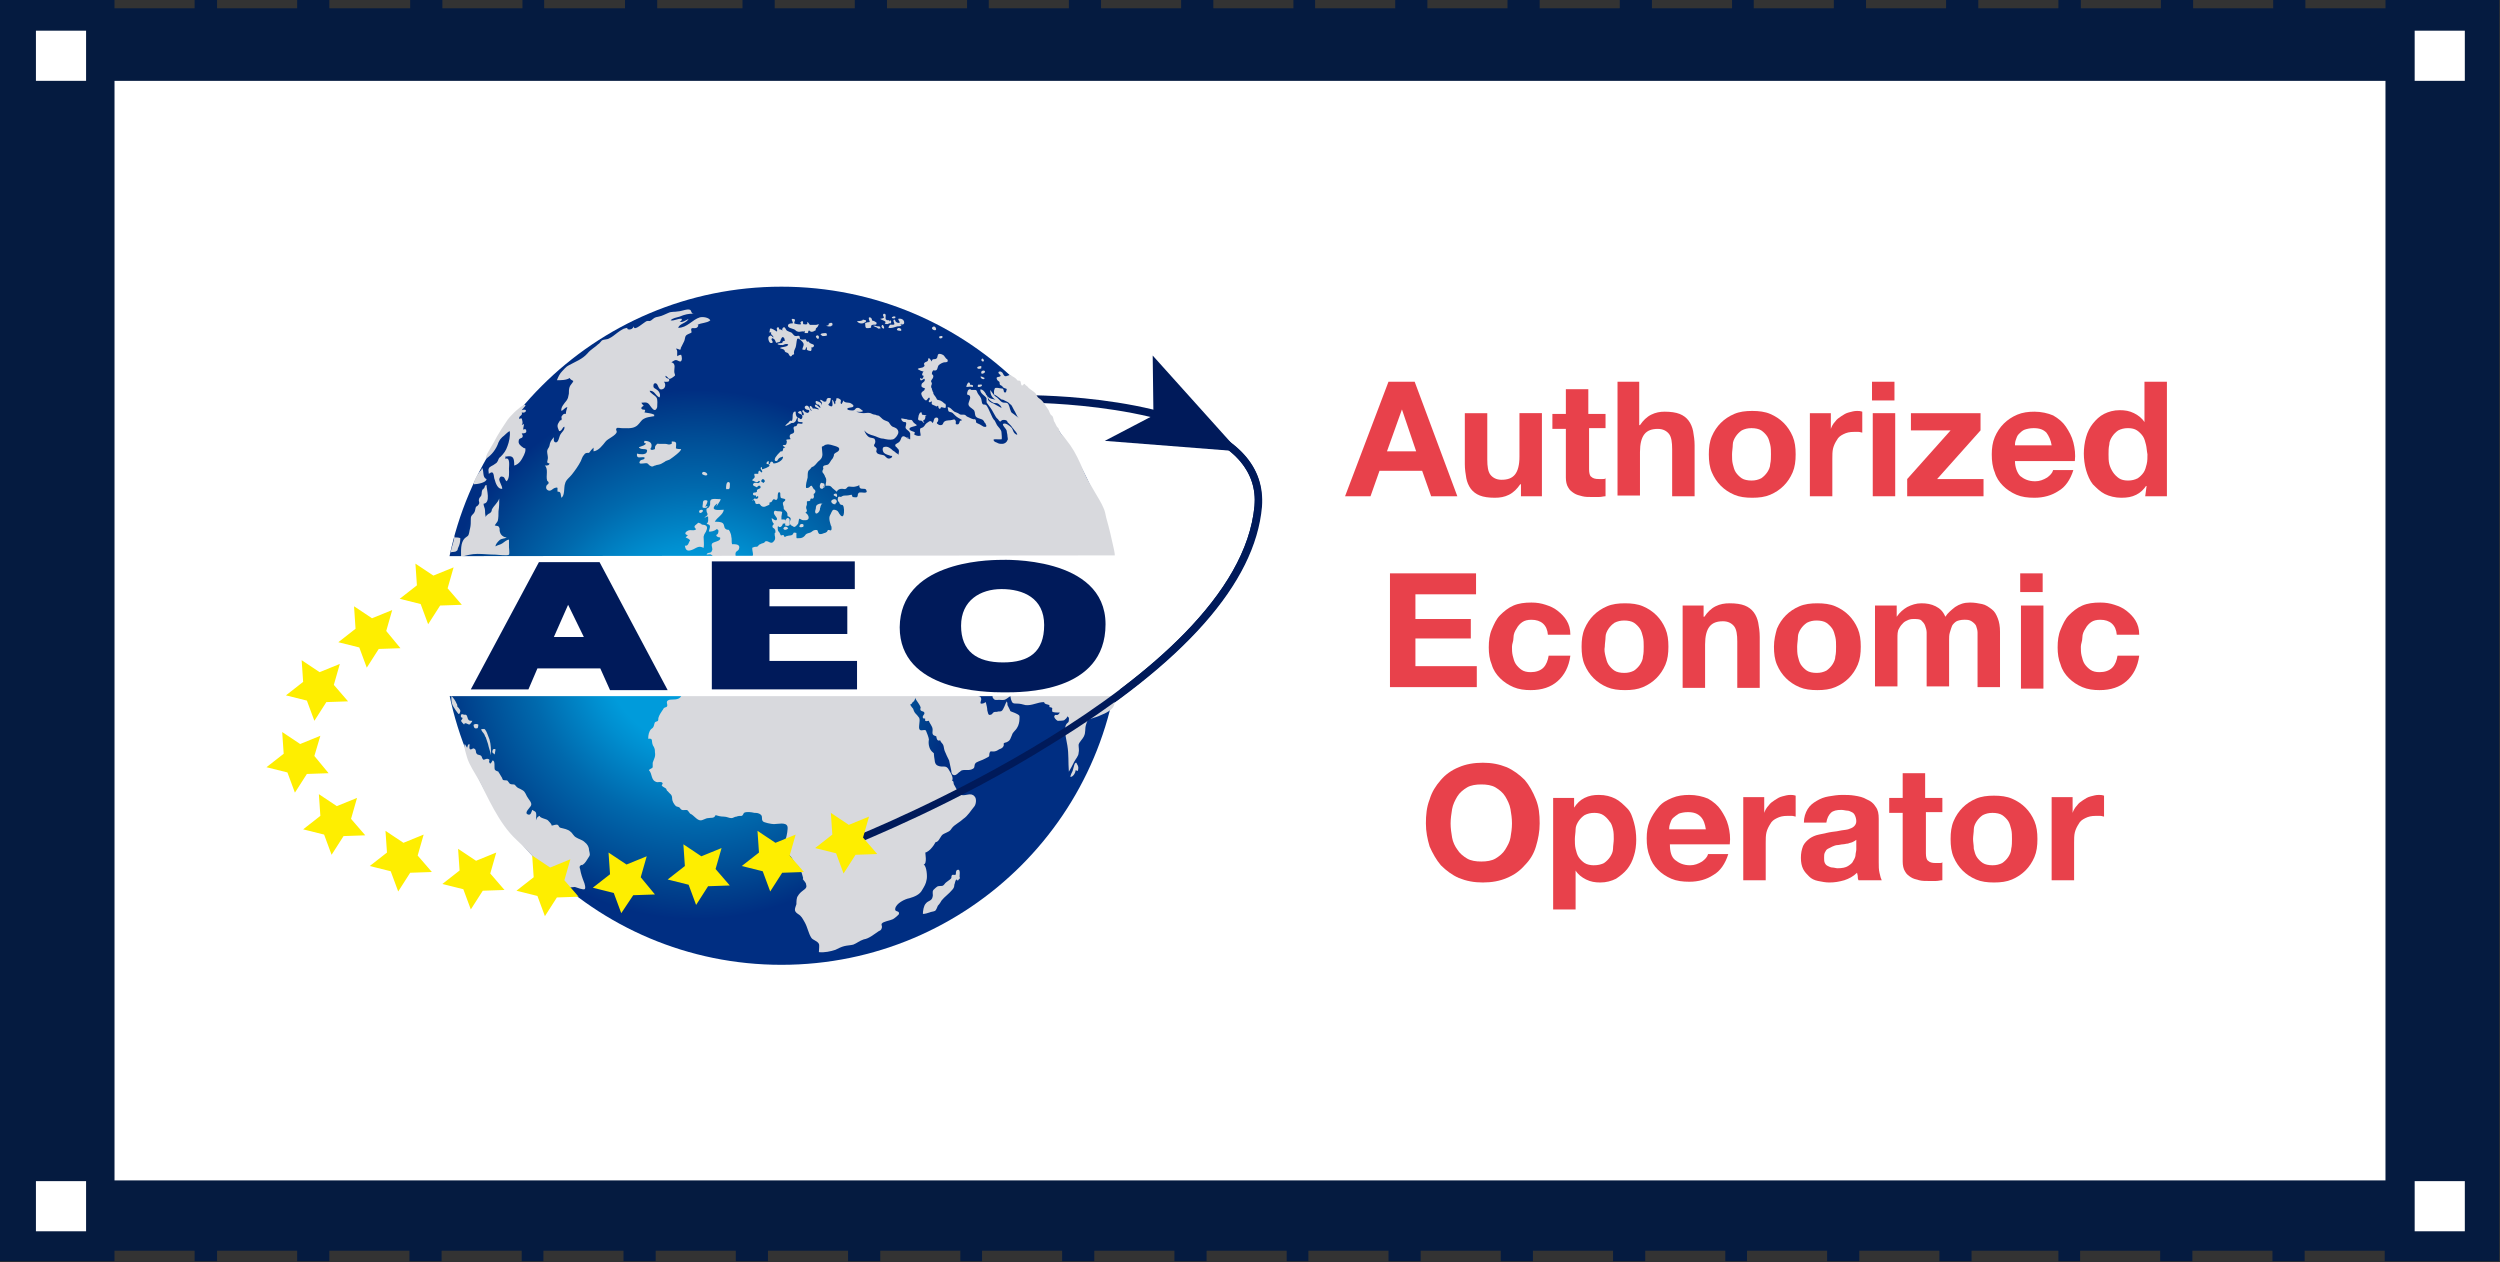 <?xml version="1.0" encoding="UTF-8"?> <svg xmlns="http://www.w3.org/2000/svg" xmlns:xlink="http://www.w3.org/1999/xlink" version="1.1" id="Layer_1" x="0px" y="0px" viewBox="0 0 334 168.6" style="enable-background:new 0 0 334 168.6;" xml:space="preserve"><rect x="0" y="0" width="334" height="168.6" fill="#333333" stroke="none"/> <style type="text/css"> .st0{fill:#FFFFFF;} .st1{fill:#E8414B;} .st2{fill:#051B40;} .st3{fill:#001A5A;} .st4{fill:url(#SVGID_1_);} .st5{fill:#D8D9DD;} .st6{fill:#FEEE00;} </style> <g> <rect x="6.9" y="7.1" class="st0" width="317.7" height="153.7"></rect> <g> <path class="st1" d="M189,51l5.7,15.3h-3.5l-1.2-3.4h-5.7l-1.2,3.4h-3.4l5.8-15.3H189z M189.2,60.3l-1.9-5.6h0l-2,5.6H189.2z"></path> <path class="st1" d="M203.2,66.2v-1.5h-0.1c-0.4,0.6-0.9,1.1-1.5,1.4s-1.2,0.4-1.9,0.4c-0.8,0-1.5-0.1-2-0.3s-0.9-0.5-1.2-0.9 c-0.3-0.4-0.5-0.9-0.6-1.4c-0.1-0.6-0.2-1.2-0.2-1.9v-6.8h3v6.2c0,0.9,0.1,1.6,0.4,2s0.8,0.7,1.5,0.7c0.8,0,1.4-0.2,1.8-0.7 c0.4-0.5,0.6-1.3,0.6-2.4v-5.8h3v11.1H203.2z"></path> <path class="st1" d="M214.5,55.2v2h-2.2v5.5c0,0.5,0.1,0.9,0.3,1c0.2,0.2,0.5,0.3,1,0.3c0.2,0,0.3,0,0.5,0c0.2,0,0.3,0,0.4-0.1 v2.4c-0.3,0-0.5,0.1-0.9,0.1c-0.3,0-0.6,0-0.9,0c-0.5,0-0.9,0-1.3-0.1c-0.4-0.1-0.8-0.2-1.1-0.4s-0.6-0.4-0.8-0.8 c-0.2-0.3-0.3-0.8-0.3-1.3v-6.5h-1.8v-2h1.8v-3.3h3v3.3H214.5z"></path> <path class="st1" d="M219,51v5.8h0.1c0.4-0.6,0.9-1.1,1.5-1.4c0.6-0.3,1.2-0.4,1.8-0.4c0.8,0,1.5,0.1,2,0.3 c0.5,0.2,0.9,0.5,1.2,0.9c0.3,0.4,0.5,0.9,0.6,1.4c0.1,0.6,0.2,1.2,0.2,1.9v6.8h-3V60c0-0.9-0.1-1.6-0.4-2 c-0.3-0.4-0.8-0.7-1.5-0.7c-0.8,0-1.4,0.2-1.8,0.7s-0.6,1.3-0.6,2.4v5.8h-3V51H219z"></path> <path class="st1" d="M228.7,58.3c0.3-0.7,0.7-1.3,1.2-1.8c0.5-0.5,1.1-0.9,1.8-1.2c0.7-0.3,1.5-0.4,2.4-0.4s1.7,0.1,2.4,0.4 c0.7,0.3,1.3,0.7,1.8,1.2c0.5,0.5,0.9,1.1,1.2,1.8c0.3,0.7,0.4,1.5,0.4,2.4c0,0.9-0.1,1.7-0.4,2.4c-0.3,0.7-0.7,1.3-1.2,1.8 c-0.5,0.5-1.1,0.9-1.8,1.2s-1.5,0.4-2.4,0.4s-1.7-0.1-2.4-0.4c-0.7-0.3-1.3-0.7-1.8-1.2c-0.5-0.5-0.9-1.1-1.2-1.8 c-0.3-0.7-0.4-1.5-0.4-2.4C228.3,59.8,228.4,59,228.7,58.3z M231.5,62c0.1,0.4,0.2,0.8,0.4,1.1s0.5,0.6,0.8,0.8 c0.3,0.2,0.8,0.3,1.3,0.3c0.5,0,0.9-0.1,1.3-0.3c0.3-0.2,0.6-0.5,0.8-0.8s0.4-0.7,0.4-1.1c0.1-0.4,0.1-0.9,0.1-1.3 c0-0.4,0-0.9-0.1-1.3c-0.1-0.4-0.2-0.8-0.4-1.1s-0.5-0.6-0.8-0.8c-0.3-0.2-0.8-0.3-1.3-0.3c-0.5,0-0.9,0.1-1.3,0.3 c-0.3,0.2-0.6,0.5-0.8,0.8s-0.4,0.7-0.4,1.1s-0.1,0.9-0.1,1.3C231.4,61.2,231.4,61.6,231.5,62z"></path> <path class="st1" d="M244.6,55.2v2.1h0c0.1-0.3,0.3-0.7,0.6-1c0.2-0.3,0.5-0.5,0.8-0.7c0.3-0.2,0.6-0.4,1-0.5 c0.4-0.1,0.7-0.2,1.1-0.2c0.2,0,0.4,0,0.7,0.1v2.8c-0.1,0-0.3-0.1-0.5-0.1c-0.2,0-0.4,0-0.6,0c-0.6,0-1,0.1-1.4,0.3 c-0.4,0.2-0.7,0.4-0.9,0.8c-0.2,0.3-0.4,0.7-0.5,1.1c-0.1,0.4-0.1,0.9-0.1,1.4v5h-3V55.2H244.6z"></path> <path class="st1" d="M250.1,53.5V51h3v2.5H250.1z M253.2,55.2v11.1h-3V55.2H253.2z"></path> <path class="st1" d="M260.6,57.5h-5.3v-2.3h9.3v2.3l-5.8,6.5h6.2v2.3h-10.2V64L260.6,57.5z"></path> <path class="st1" d="M269.9,63.6c0.5,0.4,1.1,0.7,2,0.7c0.6,0,1.1-0.2,1.6-0.5c0.4-0.3,0.7-0.6,0.8-1h2.7c-0.4,1.3-1.1,2.3-2,2.8 c-0.9,0.6-2,0.9-3.2,0.9c-0.9,0-1.7-0.1-2.4-0.4c-0.7-0.3-1.3-0.7-1.8-1.2c-0.5-0.5-0.9-1.1-1.1-1.8c-0.3-0.7-0.4-1.5-0.4-2.4 c0-0.8,0.1-1.6,0.4-2.3c0.3-0.7,0.7-1.3,1.2-1.8s1.1-0.9,1.8-1.2c0.7-0.3,1.5-0.4,2.3-0.4c0.9,0,1.8,0.2,2.5,0.5 c0.7,0.4,1.3,0.9,1.7,1.5c0.4,0.6,0.8,1.3,1,2.1s0.3,1.6,0.2,2.5h-8C269.2,62.4,269.5,63.2,269.9,63.6z M273.4,57.8 c-0.4-0.4-0.9-0.6-1.7-0.6c-0.5,0-0.9,0.1-1.2,0.2s-0.6,0.4-0.8,0.6c-0.2,0.2-0.3,0.5-0.4,0.8c-0.1,0.3-0.1,0.5-0.1,0.7h4.9 C274,58.8,273.7,58.2,273.4,57.8z"></path> <path class="st1" d="M286.8,64.8c-0.4,0.6-0.8,1-1.4,1.3c-0.6,0.3-1.2,0.4-2,0.4c-0.8,0-1.6-0.2-2.2-0.5c-0.6-0.3-1.1-0.8-1.6-1.3 c-0.4-0.5-0.7-1.2-0.9-1.9c-0.2-0.7-0.3-1.5-0.3-2.2c0-0.7,0.1-1.5,0.3-2.2c0.2-0.7,0.5-1.3,0.9-1.8c0.4-0.5,0.9-1,1.5-1.3 c0.6-0.3,1.3-0.5,2.1-0.5c0.7,0,1.3,0.1,1.9,0.4c0.6,0.3,1.1,0.7,1.4,1.2h0V51h3v15.3h-2.9L286.8,64.8L286.8,64.8z M286.7,59.4 c-0.1-0.4-0.2-0.8-0.4-1.1c-0.2-0.3-0.5-0.6-0.8-0.8c-0.3-0.2-0.7-0.3-1.2-0.3c-0.5,0-0.9,0.1-1.3,0.3c-0.3,0.2-0.6,0.5-0.8,0.8 s-0.4,0.7-0.4,1.1c-0.1,0.4-0.1,0.9-0.1,1.3c0,0.4,0,0.9,0.1,1.3s0.3,0.8,0.5,1.1c0.2,0.3,0.5,0.6,0.8,0.8 c0.3,0.2,0.7,0.3,1.2,0.3c0.5,0,0.9-0.1,1.3-0.3c0.3-0.2,0.6-0.5,0.8-0.8s0.3-0.7,0.4-1.1s0.1-0.9,0.1-1.3 C286.8,60.2,286.8,59.8,286.7,59.4z"></path> <path class="st1" d="M197.2,76.6v2.8h-8.1v3.3h7.4v2.6h-7.4v3.7h8.2v2.8h-11.6V76.6H197.2z"></path> <path class="st1" d="M204.6,82.8c-0.5,0-0.9,0.1-1.2,0.3c-0.3,0.2-0.6,0.5-0.8,0.9c-0.2,0.3-0.4,0.7-0.4,1.2S202,86,202,86.4 c0,0.4,0,0.8,0.1,1.2c0.1,0.4,0.2,0.8,0.4,1.1c0.2,0.3,0.5,0.6,0.8,0.8s0.7,0.3,1.2,0.3c0.7,0,1.3-0.2,1.7-0.6 c0.4-0.4,0.6-1,0.7-1.6h2.9c-0.2,1.5-0.8,2.6-1.7,3.4c-0.9,0.8-2.1,1.2-3.6,1.2c-0.8,0-1.6-0.1-2.3-0.4c-0.7-0.3-1.3-0.7-1.8-1.2 c-0.5-0.5-0.9-1.1-1.1-1.8c-0.3-0.7-0.4-1.5-0.4-2.3c0-0.9,0.1-1.7,0.4-2.4s0.6-1.4,1.1-1.9c0.5-0.5,1.1-1,1.8-1.3 c0.7-0.3,1.5-0.4,2.4-0.4c0.7,0,1.3,0.1,1.9,0.3c0.6,0.2,1.1,0.4,1.6,0.8s0.9,0.8,1.2,1.3s0.5,1.1,0.5,1.9h-3 C206.7,83.5,205.9,82.8,204.6,82.8z"></path> <path class="st1" d="M211.7,84c0.3-0.7,0.7-1.3,1.2-1.8c0.5-0.5,1.1-0.9,1.8-1.2c0.7-0.3,1.5-0.4,2.4-0.4s1.7,0.1,2.4,0.4 s1.3,0.7,1.8,1.2c0.5,0.5,0.9,1.1,1.2,1.8c0.3,0.7,0.4,1.5,0.4,2.4c0,0.9-0.1,1.7-0.4,2.4c-0.3,0.7-0.7,1.3-1.2,1.8 c-0.5,0.5-1.1,0.9-1.8,1.2c-0.7,0.3-1.5,0.4-2.4,0.4s-1.7-0.1-2.4-0.4c-0.7-0.3-1.3-0.7-1.8-1.2c-0.5-0.5-0.9-1.1-1.2-1.8 c-0.3-0.7-0.4-1.5-0.4-2.4C211.3,85.5,211.4,84.7,211.7,84z M214.5,87.7c0.1,0.4,0.2,0.8,0.4,1.1s0.5,0.6,0.8,0.8 c0.3,0.2,0.8,0.3,1.3,0.3c0.5,0,0.9-0.1,1.3-0.3c0.3-0.2,0.6-0.5,0.8-0.8s0.4-0.7,0.4-1.1c0.1-0.4,0.1-0.9,0.1-1.3 c0-0.4,0-0.9-0.1-1.3c-0.1-0.4-0.2-0.8-0.4-1.1c-0.2-0.3-0.5-0.6-0.8-0.8c-0.3-0.2-0.8-0.3-1.3-0.3c-0.5,0-0.9,0.1-1.3,0.3 c-0.3,0.2-0.6,0.5-0.8,0.8c-0.2,0.3-0.4,0.7-0.4,1.1s-0.1,0.9-0.1,1.3C214.3,86.8,214.4,87.3,214.5,87.7z"></path> <path class="st1" d="M227.6,80.9v1.5h0.1c0.4-0.6,0.9-1.1,1.5-1.4c0.6-0.3,1.2-0.4,1.9-0.4c0.8,0,1.5,0.1,2,0.3 c0.5,0.2,0.9,0.5,1.2,0.9c0.3,0.4,0.5,0.9,0.6,1.4s0.2,1.2,0.2,1.9v6.8h-3v-6.2c0-0.9-0.1-1.6-0.4-2c-0.3-0.4-0.8-0.7-1.5-0.7 c-0.8,0-1.4,0.2-1.8,0.7c-0.4,0.5-0.6,1.3-0.6,2.4v5.8h-3V80.9H227.6z"></path> <path class="st1" d="M237.4,84c0.3-0.7,0.7-1.3,1.2-1.8c0.5-0.5,1.1-0.9,1.8-1.2c0.7-0.3,1.5-0.4,2.4-0.4s1.7,0.1,2.4,0.4 s1.3,0.7,1.8,1.2c0.5,0.5,0.9,1.1,1.2,1.8c0.3,0.7,0.4,1.5,0.4,2.4c0,0.9-0.1,1.7-0.4,2.4c-0.3,0.7-0.7,1.3-1.2,1.8 c-0.5,0.5-1.1,0.9-1.8,1.2c-0.7,0.3-1.5,0.4-2.4,0.4s-1.7-0.1-2.4-0.4c-0.7-0.3-1.3-0.7-1.8-1.2c-0.5-0.5-0.9-1.1-1.2-1.8 c-0.3-0.7-0.4-1.5-0.4-2.4C237,85.5,237.2,84.7,237.4,84z M240.2,87.7c0.1,0.4,0.2,0.8,0.4,1.1s0.5,0.6,0.8,0.8 c0.3,0.2,0.8,0.3,1.3,0.3c0.5,0,0.9-0.1,1.3-0.3c0.3-0.2,0.6-0.5,0.8-0.8s0.4-0.7,0.4-1.1c0.1-0.4,0.1-0.9,0.1-1.3 c0-0.4,0-0.9-0.1-1.3c-0.1-0.4-0.2-0.8-0.4-1.1c-0.2-0.3-0.5-0.6-0.8-0.8c-0.3-0.2-0.8-0.3-1.3-0.3c-0.5,0-0.9,0.1-1.3,0.3 c-0.3,0.2-0.6,0.5-0.8,0.8c-0.2,0.3-0.4,0.7-0.4,1.1s-0.1,0.9-0.1,1.3C240.1,86.8,240.1,87.3,240.2,87.7z"></path> <path class="st1" d="M253.4,80.9v1.5h0c0.4-0.6,0.9-1,1.4-1.3c0.6-0.3,1.2-0.5,1.9-0.5c0.7,0,1.3,0.1,1.9,0.4 c0.6,0.3,1,0.7,1.3,1.4c0.3-0.5,0.8-0.9,1.3-1.3c0.6-0.4,1.2-0.6,2-0.6c0.6,0,1.1,0.1,1.6,0.2c0.5,0.1,0.9,0.4,1.3,0.7 s0.6,0.7,0.8,1.2c0.2,0.5,0.3,1.1,0.3,1.8v7.4h-3v-6.3c0-0.4,0-0.7,0-1c0-0.3-0.1-0.6-0.2-0.9c-0.1-0.2-0.3-0.4-0.6-0.6 s-0.6-0.2-1-0.2s-0.8,0.1-1,0.2s-0.5,0.4-0.6,0.6s-0.2,0.6-0.3,0.9c-0.1,0.3-0.1,0.7-0.1,1v6.2h-3v-6.2c0-0.3,0-0.7,0-1 c0-0.3-0.1-0.6-0.2-0.9c-0.1-0.3-0.3-0.5-0.5-0.7s-0.6-0.2-1.1-0.2c-0.1,0-0.3,0-0.6,0.1c-0.2,0.1-0.5,0.2-0.7,0.4 c-0.2,0.2-0.4,0.4-0.6,0.8c-0.2,0.3-0.2,0.8-0.2,1.3v6.4h-3V80.9H253.4z"></path> <path class="st1" d="M269.9,79.1v-2.5h3v2.5H269.9z M273,80.9v11.1h-3V80.9H273z"></path> <path class="st1" d="M280.6,82.8c-0.5,0-0.9,0.1-1.2,0.3c-0.3,0.2-0.6,0.5-0.8,0.9c-0.2,0.3-0.4,0.7-0.4,1.2S278,86,278,86.4 c0,0.4,0,0.8,0.1,1.2c0.1,0.4,0.2,0.8,0.4,1.1c0.2,0.3,0.5,0.6,0.8,0.8s0.7,0.3,1.2,0.3c0.7,0,1.3-0.2,1.7-0.6 c0.4-0.4,0.6-1,0.7-1.6h2.9c-0.2,1.5-0.8,2.6-1.7,3.4c-0.9,0.8-2.1,1.2-3.6,1.2c-0.8,0-1.6-0.1-2.3-0.4c-0.7-0.3-1.3-0.7-1.8-1.2 c-0.5-0.5-0.9-1.1-1.1-1.8c-0.3-0.7-0.4-1.5-0.4-2.3c0-0.9,0.1-1.7,0.4-2.4s0.6-1.4,1.1-1.9c0.5-0.5,1.1-1,1.8-1.3 c0.7-0.3,1.5-0.4,2.4-0.4c0.7,0,1.3,0.1,1.9,0.3c0.6,0.2,1.1,0.4,1.6,0.8s0.9,0.8,1.2,1.3s0.5,1.1,0.5,1.9h-3 C282.7,83.5,281.9,82.8,280.6,82.8z"></path> <path class="st1" d="M191,106.8c0.3-1,0.8-1.8,1.5-2.6c0.6-0.7,1.4-1.3,2.4-1.7c0.9-0.4,2-0.6,3.2-0.6c1.2,0,2.2,0.2,3.2,0.6 c0.9,0.4,1.7,1,2.4,1.7c0.6,0.7,1.1,1.6,1.5,2.6s0.5,2,0.5,3.2c0,1.1-0.2,2.1-0.5,3.1c-0.3,1-0.8,1.8-1.5,2.5 c-0.6,0.7-1.4,1.3-2.4,1.7c-0.9,0.4-2,0.6-3.2,0.6c-1.2,0-2.2-0.2-3.2-0.6c-0.9-0.4-1.7-1-2.4-1.7c-0.6-0.7-1.1-1.6-1.5-2.5 c-0.3-1-0.5-2-0.5-3.1C190.5,108.9,190.6,107.8,191,106.8z M194,111.9c0.1,0.6,0.4,1.2,0.7,1.6c0.3,0.5,0.8,0.9,1.3,1.2 c0.5,0.3,1.2,0.4,1.9,0.4s1.4-0.1,1.9-0.4c0.5-0.3,1-0.7,1.3-1.2c0.3-0.5,0.6-1,0.7-1.6c0.1-0.6,0.2-1.2,0.2-1.9 c0-0.7-0.1-1.3-0.2-1.9c-0.1-0.6-0.4-1.2-0.7-1.7s-0.8-0.9-1.3-1.2c-0.5-0.3-1.2-0.4-1.9-0.4s-1.4,0.1-1.9,0.4 c-0.5,0.3-1,0.7-1.3,1.2s-0.6,1.1-0.7,1.7c-0.1,0.6-0.2,1.3-0.2,1.9C193.8,110.7,193.9,111.3,194,111.9z"></path> <path class="st1" d="M210.3,106.5v1.4h0c0.4-0.6,0.8-1,1.4-1.3c0.6-0.3,1.2-0.4,1.9-0.4c0.9,0,1.6,0.2,2.2,0.5 c0.6,0.3,1.1,0.8,1.6,1.3s0.7,1.2,0.9,1.9c0.2,0.7,0.3,1.5,0.3,2.3c0,0.7-0.1,1.5-0.3,2.1c-0.2,0.7-0.5,1.3-0.9,1.8 c-0.4,0.5-0.9,0.9-1.5,1.3c-0.6,0.3-1.3,0.5-2.1,0.5c-0.7,0-1.3-0.1-1.9-0.4c-0.6-0.3-1.1-0.7-1.4-1.2h0v5.2h-3v-14.9H210.3z M214.3,115.3c0.3-0.2,0.6-0.5,0.8-0.8c0.2-0.3,0.4-0.7,0.4-1.1s0.1-0.9,0.1-1.3c0-0.4,0-0.9-0.1-1.3s-0.2-0.8-0.5-1.1 c-0.2-0.3-0.5-0.6-0.8-0.8c-0.3-0.2-0.7-0.3-1.2-0.3c-0.5,0-0.9,0.1-1.3,0.3c-0.3,0.2-0.6,0.5-0.8,0.8c-0.2,0.3-0.4,0.7-0.4,1.1 s-0.1,0.9-0.1,1.3c0,0.4,0,0.9,0.1,1.3s0.2,0.8,0.4,1.1c0.2,0.3,0.5,0.6,0.8,0.8c0.3,0.2,0.8,0.3,1.2,0.3 C213.5,115.6,213.9,115.5,214.3,115.3z"></path> <path class="st1" d="M223.8,114.9c0.5,0.4,1.1,0.7,2,0.7c0.6,0,1.1-0.2,1.6-0.5c0.4-0.3,0.7-0.6,0.8-1h2.7c-0.4,1.3-1.1,2.3-2,2.8 c-0.9,0.6-2,0.9-3.2,0.9c-0.9,0-1.7-0.1-2.4-0.4c-0.7-0.3-1.3-0.7-1.8-1.2c-0.5-0.5-0.9-1.1-1.1-1.8c-0.3-0.7-0.4-1.5-0.4-2.4 c0-0.8,0.1-1.6,0.4-2.3c0.3-0.7,0.7-1.3,1.2-1.9s1.1-0.9,1.8-1.2c0.7-0.3,1.5-0.4,2.3-0.4c0.9,0,1.8,0.2,2.5,0.5 c0.7,0.4,1.3,0.9,1.7,1.5s0.8,1.3,1,2.1c0.2,0.8,0.3,1.6,0.2,2.5h-8C223.1,113.8,223.3,114.5,223.8,114.9z M227.2,109.1 c-0.4-0.4-0.9-0.6-1.7-0.6c-0.5,0-0.9,0.1-1.2,0.2c-0.3,0.2-0.6,0.4-0.8,0.6c-0.2,0.2-0.3,0.5-0.4,0.8c-0.1,0.3-0.1,0.5-0.1,0.7 h4.9C227.8,110.1,227.6,109.5,227.2,109.1z"></path> <path class="st1" d="M235.7,106.5v2.1h0c0.1-0.3,0.3-0.7,0.6-1c0.2-0.3,0.5-0.5,0.8-0.7c0.3-0.2,0.6-0.4,1-0.5 c0.4-0.1,0.7-0.2,1.1-0.2c0.2,0,0.4,0,0.7,0.1v2.8c-0.1,0-0.3-0.1-0.5-0.1s-0.4,0-0.6,0c-0.6,0-1,0.1-1.4,0.3 c-0.4,0.2-0.7,0.4-0.9,0.8c-0.2,0.3-0.4,0.7-0.5,1.1c-0.1,0.4-0.1,0.9-0.1,1.4v5h-3v-11.1H235.7z"></path> <path class="st1" d="M241,109.9c0-0.7,0.2-1.3,0.5-1.8c0.3-0.5,0.7-0.8,1.2-1.1c0.5-0.3,1-0.5,1.6-0.6c0.6-0.1,1.2-0.2,1.8-0.2 c0.6,0,1.1,0,1.7,0.1c0.6,0.1,1.1,0.2,1.6,0.5c0.5,0.2,0.9,0.5,1.2,1c0.3,0.4,0.4,0.9,0.4,1.6v5.8c0,0.5,0,1,0.1,1.4 c0.1,0.5,0.2,0.8,0.3,1h-3.1c-0.1-0.2-0.1-0.3-0.1-0.5c0-0.2-0.1-0.4-0.1-0.5c-0.5,0.5-1.1,0.8-1.7,1c-0.7,0.2-1.3,0.3-2,0.3 c-0.5,0-1-0.1-1.5-0.2c-0.5-0.1-0.9-0.3-1.2-0.6c-0.3-0.3-0.6-0.6-0.8-1c-0.2-0.4-0.3-0.9-0.3-1.5c0-0.6,0.1-1.1,0.3-1.6 c0.2-0.4,0.5-0.7,0.9-1c0.3-0.2,0.7-0.4,1.2-0.5s0.9-0.2,1.4-0.3c0.5-0.1,0.9-0.1,1.3-0.2s0.8-0.1,1.2-0.2 c0.3-0.1,0.6-0.2,0.8-0.4s0.3-0.4,0.3-0.7c0-0.3-0.1-0.6-0.2-0.8c-0.1-0.2-0.2-0.3-0.4-0.4c-0.2-0.1-0.4-0.2-0.6-0.2 c-0.2,0-0.5-0.1-0.8-0.1c-0.6,0-1.1,0.1-1.4,0.4s-0.5,0.7-0.6,1.3H241z M248,112.2c-0.1,0.1-0.3,0.2-0.5,0.3s-0.4,0.1-0.6,0.2 c-0.2,0-0.5,0.1-0.7,0.1c-0.2,0-0.5,0.1-0.7,0.1c-0.2,0-0.5,0.1-0.7,0.2c-0.2,0.1-0.4,0.2-0.6,0.3c-0.2,0.1-0.3,0.3-0.4,0.5 s-0.1,0.4-0.1,0.7c0,0.3,0,0.5,0.1,0.7s0.2,0.3,0.4,0.4c0.2,0.1,0.4,0.2,0.6,0.2s0.5,0.1,0.7,0.1c0.6,0,1.1-0.1,1.4-0.3 c0.3-0.2,0.6-0.4,0.7-0.7c0.2-0.3,0.3-0.6,0.3-0.8s0.1-0.5,0.1-0.7V112.2z"></path> <path class="st1" d="M259.5,106.5v2h-2.2v5.5c0,0.5,0.1,0.9,0.3,1c0.2,0.2,0.5,0.3,1,0.3c0.2,0,0.3,0,0.5,0c0.2,0,0.3,0,0.4-0.1 v2.4c-0.3,0-0.5,0.1-0.9,0.1c-0.3,0-0.6,0-0.9,0c-0.5,0-0.9,0-1.3-0.1c-0.4-0.1-0.8-0.2-1.1-0.4c-0.3-0.2-0.6-0.4-0.8-0.8 c-0.2-0.3-0.3-0.8-0.3-1.3v-6.5h-1.8v-2h1.8v-3.3h3v3.3H259.5z"></path> <path class="st1" d="M261,109.7c0.3-0.7,0.7-1.3,1.2-1.8c0.5-0.5,1.1-0.9,1.8-1.2c0.7-0.3,1.5-0.4,2.4-0.4s1.7,0.1,2.4,0.4 s1.3,0.7,1.8,1.2c0.5,0.5,0.9,1.1,1.2,1.8c0.3,0.7,0.4,1.5,0.4,2.4c0,0.9-0.1,1.7-0.4,2.4c-0.3,0.7-0.7,1.3-1.2,1.8 c-0.5,0.5-1.1,0.9-1.8,1.2c-0.7,0.3-1.5,0.4-2.4,0.4s-1.7-0.1-2.4-0.4c-0.7-0.3-1.3-0.7-1.8-1.2c-0.5-0.5-0.9-1.1-1.2-1.8 c-0.3-0.7-0.4-1.5-0.4-2.4C260.6,111.2,260.7,110.4,261,109.7z M263.7,113.4c0.1,0.4,0.2,0.8,0.4,1.1s0.5,0.6,0.8,0.8 c0.3,0.2,0.8,0.3,1.3,0.3c0.5,0,0.9-0.1,1.3-0.3c0.3-0.2,0.6-0.5,0.8-0.8s0.4-0.7,0.4-1.1c0.1-0.4,0.1-0.9,0.1-1.3 c0-0.4,0-0.9-0.1-1.3c-0.1-0.4-0.2-0.8-0.4-1.1c-0.2-0.3-0.5-0.6-0.8-0.8c-0.3-0.2-0.8-0.3-1.3-0.3c-0.5,0-0.9,0.1-1.3,0.3 c-0.3,0.2-0.6,0.5-0.8,0.8c-0.2,0.3-0.4,0.7-0.4,1.1s-0.1,0.9-0.1,1.3C263.6,112.5,263.7,112.9,263.7,113.4z"></path> <path class="st1" d="M276.9,106.5v2.1h0c0.1-0.3,0.3-0.7,0.6-1c0.2-0.3,0.5-0.5,0.8-0.7c0.3-0.2,0.6-0.4,1-0.5 c0.4-0.1,0.7-0.2,1.1-0.2c0.2,0,0.4,0,0.7,0.1v2.8c-0.1,0-0.3-0.1-0.5-0.1s-0.4,0-0.6,0c-0.6,0-1,0.1-1.4,0.3 c-0.4,0.2-0.7,0.4-0.9,0.8c-0.2,0.3-0.4,0.7-0.5,1.1c-0.1,0.4-0.1,0.9-0.1,1.4v5h-3v-11.1H276.9z"></path> </g> <g> <g> <path class="st2" d="M325.9,0h-7.2v1.1H308V0h-4.3v1.1h-10.7V0h-4.3v1.1h-10.7V0H275v1.1h-10.7V0h-4.3v1.1h-10.7V0h-4.3v1.1v0 h-10.7v0V0h-2.9v1.1h-10.7V0h-4.3v1.1h-10.7V0h-4.3v1.1h-10.7V0h-4.3v1.1h-10.7V0h-2.9v1.1h-10.7V0h-4.3v1.1h-10.7V0h-4.3v1.1 h-10.7V0h-2.9v1.1h-10.7V0h-4.3v1.1h-10.7V0h-4.3v1.1H87.8V0h-4.3v1.1H72.7V0h-2.9v1.1H59.1V0h-4.3v1.1H44V0h-4.3v1.1H29V0H26 v1.1H15.3V0H8.1H0v8.1v152.3v8.1h8.1h7.2v-1.4H26v1.4H29v-1.4h10.7v1.4H44v-1.4h10.7v1.4h4.3v-1.4h10.7v1.4h2.9v-1.4h10.7v1.4 h4.3v-1.4h10.7v1.4h4.3v-1.4h10.7v1.4h4.3v-1.4h10.7v1.4h2.9v-1.4h10.7v1.4h4.3v-1.4h10.7v1.4h4.3v-1.4h10.7v1.4h2.9v-1.4h10.7 v1.4h4.3v-1.4h10.7v1.4h4.3v-1.4h10.7v1.4h4.3v-1.4h10.7v1.4h2.9v-1.4v0h10.7v0v1.4h4.3v-1.4h10.7v1.4h4.3v-1.4H275v1.4h2.9v-1.4 h10.7v1.4h4.3v-1.4h10.7v1.4h4.3v-1.4h10.7v1.4h7.2h8.1v-8.1V8.1V0H325.9z M318.7,157.7H15.3V10.8h303.4V157.7z"></path> </g> <rect x="4.8" y="4.1" class="st0" width="6.7" height="6.7"></rect> <rect x="4.8" y="157.8" class="st0" width="6.7" height="6.7"></rect> <rect x="322.6" y="4.1" class="st0" width="6.7" height="6.7"></rect> <rect x="322.6" y="157.8" class="st0" width="6.7" height="6.7"></rect> </g> <g> <path class="st3" d="M114.5,112.7l-0.4-0.9c0.5-0.2,51.3-20.5,53.5-44.2c0.2-2.3-0.5-4.4-2.1-6.2c-6.9-7.5-27.7-7.6-28.3-7.6 c0,0,0,0,0,0l0-1c0.9,0,21.8,0,29,7.9c1.8,2,2.6,4.3,2.4,7c-0.9,10.2-10.4,20.9-28,31.7C127.6,107.5,114.6,112.6,114.5,112.7z"></path> <radialGradient id="SVGID_1_" cx="-47.341" cy="-546.912" r="16.376" gradientTransform="matrix(2.41 0 0 2.41 207.079 1405.497)" gradientUnits="userSpaceOnUse"> <stop offset="0.307" style="stop-color:#009BDB"></stop> <stop offset="0.375" style="stop-color:#008FD0"></stop> <stop offset="0.567" style="stop-color:#0069AD"></stop> <stop offset="0.724" style="stop-color:#004F97"></stop> <stop offset="0.837" style="stop-color:#003A88"></stop> <stop offset="0.896" style="stop-color:#002E82"></stop> </radialGradient> <circle class="st4" cx="104.4" cy="83.6" r="45.3"></circle> <g> <path class="st5" d="M83.2,43.9c0.7,0,1.1,0.4,1.5-0.3c-0.1,0.8,1.4-0.6,1.7-0.7c0.3-0.1,0.3,0.1,0.6-0.1c0.4-0.3,0.4-0.4,1-0.5 c0.5-0.1,0.8-0.3,1.3-0.5c0.4-0.2,0.8-0.1,1.3-0.2c0.4,0,1.3-0.4,1.6-0.2c0.2,0.1,0.1,0.5,0.5,0.5c-0.7,0-1.2,0.1-1.9,0.4 c-0.3,0.1-1,0.2-1.2,0.5c0.5,0.1,1-0.3,1.5-0.2c0,0.2-0.1,0.3-0.3,0.4c0.4,0.1,0.8-0.2,1.2-0.4c-0.3,0.6-1.2,0.6-1.4,1.2 c1.2,0,1.9-1.1,2.9-1.4c0.4-0.1,1.2,0,1.4,0.4c-0.5,0.4-1.2,0.3-1.7,0.6c0,0,0.1,0.1,0.1,0.1c-0.3,0.8-1.2-0.2-0.9,0.9 c-0.2,0.2-0.6,0.2-0.8,0.5c-0.1,0.2-0.1,0.5-0.2,0.7c-0.1,0.2-0.3,0.6-0.4,0.8c-0.1,0.1,0,0.2-0.1,0.3c-0.1,0.1-0.4-0.2-0.6-0.1 c0.3,0.2,0.1,0.7,0.2,1c0.1-0.1,0.3-0.2,0.5-0.2c0.1,0.2,0.2,0.8-0.1,0.9c-0.2,0-0.4-0.2-0.6-0.2c-0.2,0-0.4,0.2-0.6,0.3 c0.7,0.2,0.3,0.9,0.4,1.4c0.1,0.4,0.2,0.3-0.2,0.6c-0.7,0.5-0.5,0-1-0.2c0,0.4,0.4,0.3,0.5,0.5c0.1,0.4-0.4,0.3-0.7,0.3 c0.3,0.3,0.2,0.9-0.2,1c-0.6,0.2-0.5-0.7-0.9-0.8c-0.3,0-0.3,0.2-0.3,0.4c0,0.3,0.3,0.3,0.5,0.5c0.3,0.2,0.5,0.7,0.3,1 c-0.6-0.3-0.6-0.9-1.3-0.9c0,0.3,0.7,0.6,0.9,0.9c0.2,0.3,0.1,0.9,0.1,1.3c-0.2,0.6-0.5,0.4-0.8,0c-0.4-0.6-0.5-0.7-1.3-0.6 c0,0.1,0.2,0.3,0.3,0.4c-0.1,0.1-0.4,0.2-0.3,0.4c0.2,0.3,0.7-0.1,0.4,0.5c0.5,0.1,0.9,0.1,1.3,0.3c0,0.1,0,0.1,0,0.2 c-0.5,0.1-1.1,0.1-1.6,0.5c-0.3,0.3-0.5,0.7-0.9,0.9c-0.5,0.3-1.4,0.2-1.9,0.2c-0.1,0-0.5-0.1-0.6,0c-0.2,0.2,0,0.3,0,0.5 c-0.1,0.5-1.2,0.9-1.5,1.3c-0.4,0.5-0.9,1.2-1.6,1.3c0-0.2,0-0.4,0-0.5c-0.2,0.2-0.4,0.4-0.6,0.7c-0.4,0-0.5,0-0.7,0.3 c-0.2,0.2-0.3,0.6-0.4,0.8c-0.3,0.6-0.8,1.3-1.2,1.8c-0.3,0.4-0.8,0.7-0.9,1.2c-0.2,0.5,0,1.6-0.5,1.9c-0.1-0.3,0-0.9-0.5-0.8 c-0.1-0.4,0.2-0.7-0.4-0.5c-0.3,0.1-0.5,0.5-0.9,0.3c-0.2-0.1-0.3-0.3-0.2-0.6c0.1-0.2,0.3-0.2,0.3-0.4c0-0.2-0.2-0.2-0.2-0.3 c-0.2-0.6,0.2-1.5-0.3-2c0.3,0,0.6,0,0.6-0.3c-0.5,0-0.2-0.4-0.2-0.7c0-0.3-0.1-0.6-0.1-0.9c0-0.3,0.2-0.4,0.3-0.7 c0.1-0.6,0.2-0.7,0.6-1.2c0,0.2-0.1,0.6,0.2,0.7c0.4,0.1,0.5-0.7,0.6-0.9c0.2-0.5,0.7-0.7,0.6-1.2c-0.3,0.1-0.3,0.6-0.7,0.6 c-0.3-0.7-0.3-0.8,0.1-1.4c0.1-0.1,0.2,0,0.2-0.1c0.1-0.1,0-0.3,0-0.4c0.1-0.2,0.3-0.5,0.6-0.4c0-0.3,0.1-0.6,0.2-0.9 c-0.3,0-0.5,0.4-0.8,0.5c-0.1-0.5,0.4-1,0.7-1.4c0.2-0.3,0.2-0.4,0.3-0.9c0-0.3,0-0.6,0.1-0.9c0.1-0.3,0.4-0.5,0.5-0.8 c-0.2-0.1-0.4-0.2-0.5-0.4c-0.4,0.3-1.2,0.3-1.7,0.3c0.2-0.5,0.4-0.9,0.7-1.2c0.3-0.3,0.5-0.6,0.9-0.8c0.9-0.5,1.8-0.8,2.5-1.6 c0.4-0.5,1-0.8,1.4-1.2c0.2-0.1,0.3-0.3,0.5-0.5c0.3-0.2,0.7-0.1,1-0.3c0.7-0.3,1.5-1.3,2.4-1.4c0,0.2,0.1,0.3,0.4,0.3 M69.7,54.8c0.9-0.3,0.6,0.5,0,0.3c0.2,0.5-0.5,0.4-0.3,0.9c0.1-0.1,0.1-0.1,0.3-0.1c0.1,0.4,0.2,0.6,0,0.9 c0.1-0.1,0.3-0.1,0.3-0.2c0,0.3-0.1,0.5-0.1,0.8c0.2-0.1,0.4-0.1,0.4,0.1c0.1,0.4-0.3,0.4-0.6,0.4c0.1,0.2,0.2,0.3,0.1,0.5 c-0.1,0.2-0.5,0.1-0.5,0.5c-0.1,0.4,0.3,0.7,0.6,0.9c0.2,0.2,0.3-0.1,0.3,0.3c0,0.2-0.1,0.5-0.2,0.7c-0.3,0.6-0.6,1.2-1.3,1.4 c0-1-0.1-1.4-1.1-1.2c0-0.1-0.1-0.2,0-0.3c0,0.2-0.1,0.4-0.1,0.6c0.7-0.3,0.5,1,0.5,1.3c0,0.6,0.1,1.2-0.3,1.7 c-0.3-0.2-0.2-0.5-0.5-0.6c-0.3-0.1-0.4,0-0.5,0.3c0,0.4,0.4,0.9,0.4,1.3c-0.6,0.1-0.9-0.8-1-1.2c-0.2-0.4,0-1.4-0.8-0.8 c0-0.3-0.1-0.5,0-0.7c0.1-0.3,0.6-0.4,0.8-0.6c0.3-0.2,0.2-0.1,0.4-0.4c0.1-0.2,0.1-0.4,0.4-0.6c0.4-0.4,0.7-0.8,0.9-1.4 c0.2-0.5,0.4-1.4,0.3-2c-0.3,0.1-0.7,0.6-1,0.8c-0.2,0.2-0.3,0.3-0.5,0.7c-0.3,0.9-0.9,1.7-1.7,2.2c0-0.5,0.4-1,0.6-1.4 c0.3-0.5,0.6-1,0.9-1.6c0.4-0.7,0.8-1.3,1.2-1.9c0.3-0.5,0.7-0.9,1.1-1.3c0.1-0.1,1.5-1.4,1.5-0.9 M87,59.8 c0.2-0.6-0.2-0.9-0.9-0.9c0,0.1-0.1,0.2,0,0.3c0.1,0,0.1,0,0.2,0c0,0.5-1.9,0.5-0.3,0.8c0.2,0,0.6,0,0.4,0.4 c-0.1,0.4-1,0.3-1.3,0.2c-0.1,0.8,0.5,0.4,1,0.5c0.1,0.4-0.4,0.2-0.6,0.5c-0.3,0.5,0.4,0.3,0.6,0.3c0.6-0.1,0.4,0.2,0.9,0.4 c0.2,0.1,0.4-0.1,0.5-0.1c0.1,0,0.2-0.1,0.4-0.1c0.5-0.1,0.5-0.2,0.9-0.4c0.2-0.2,0.6-0.2,0.8-0.4c0.3-0.2,1.4-1,1.4-1.3 c-0.2,0-0.5,0-0.7-0.1C90.3,59.5,90.5,59,90,59c-0.5-0.1-0.1,0.2-0.3,0.3c-0.4,0.2-0.5,0-0.8,0c-0.3,0-0.5,0-0.8,0 c-0.3,0-0.2-0.1-0.4,0.1c-0.2,0.2-0.2,0.3-0.2,0.6c-0.9,0.4-0.5-0.4-0.9-0.8c-0.4-0.4-0.3,0.1-0.4,0.3c-0.2,0.2-0.6,0.1-0.7,0.4 c0.2,0.1,0.4,0.1,0.7,0.1c0.4,0,0.3,0,0.4,0.4 M64.4,62.5c0.3,0.4,0,1.3,0.6,1.5c0,0.5-1.3,0.7-1.7,0.7c-0.1-0.4,0.7-1.7,1-1.9 M60.8,71.8c0.2,0,0.5,0,0.7,0.1c0,0.5-0.1,0.9-0.3,1.3c-0.1,0.2,0,0.3-0.2,0.4c-0.2,0.2-0.6,0.1-0.8,0.2 c0.1-0.7,0.5-1.5,0.5-2.2 M64.9,65.4c0,0-0.2-0.1-0.4,0c-0.2,0.2-0.1,0.5-0.2,0.8c-0.1,0.2-0.3,0.3-0.3,0.5 c-0.1,0.2,0.1,0.4,0,0.6c-0.1,0.2-0.2,0.3-0.4,0.4c-0.1,0.2-0.1,0.5-0.2,0.7c-0.2,0.4-0.5,0.4-0.5,0.9c0,0.5,0,0.9-0.1,1.3 c-0.1,0.3-0.1,0.8-0.3,1c-0.1,0.1-0.3,0.2-0.4,0.3c-0.6,0.6-0.5,1.7-0.5,2.5c0.7-0.2,1.4-0.4,2.2-0.4c0.8,0,1.6,0.1,2.4,0.1 c0.3,0,1.6,0.2,1.8,0c0.1-0.2,0-0.8,0-1c0-0.3,0-0.7,0-1c-0.3,0-0.6,0.3-0.9,0.5c-0.3,0.2-0.6,0.2-0.9,0.4c0-0.3,0.3-0.6,0.5-0.8 c0.3-0.3,0.7-0.2,1-0.4c-0.4,0-0.8-0.3-0.9-0.7c-0.1-0.2,0-0.5-0.1-0.6c-0.1-0.3-0.3-0.2-0.6-0.3c0.1-0.2,0.3-0.4,0.4-0.6 c0.1-0.4,0.1-0.9,0.1-1.3c0.1-0.6,0.1-1.2,0.1-1.7c-0.2,0.6-0.7,0.9-1,1.5c0,0.1,0,0.2-0.1,0.3c-0.1,0.2-0.3,0.2-0.4,0.3 c-0.1,0.1-0.3,0.2-0.3,0.4c-0.1-0.4-0.1-0.7-0.1-0.9c0-0.3-0.2-0.6-0.2-0.9c1-0.1,0.4-1.9,0.4-2.5c-0.3,0-0.2,0.4-0.4,0.5 c-0.2,0.1-0.4,0-0.6,0 M92.9,70.3c0.1-0.3,0.2-0.1,0.4-0.2c0.1,0,0.4,0,0.5,0c0.5,0,0.8,0.2,0.6,0.7c-0.1,0.4-0.3,0.4-0.4,0.9 c0,0.5,0.1,1.1,0,1.5c-0.6-0.3-0.8-0.1-1.4,0.2c-0.7,0.3-1,0.2-1.1-0.5c0.5,0.1,0.5-0.5,0.7-0.7c-0.1-0.2-0.4-0.3-0.6-0.4 c0.1-0.1,0.2-0.2,0.3-0.3c-0.5-0.1-0.4-0.4,0-0.6c0.4-0.2,0.8,0.1,1.1-0.2c-0.3-0.3-0.3-0.4,0.1-0.7c0.3-0.2,0-0.2,0.4-0.1 c0.2,0.1,0.3,0.2,0.5,0.1"></path> <path class="st5" d="M95.7,67.7c0.1-0.2,0.5-0.7,0.6-1c-0.3,0-0.9-0.1-1.2,0c-0.4,0.2-0.1,0.6-0.3,0.9c-0.2,0.5-0.5,0.1-0.4,0.7 c0,0.2,0.2,0.3,0.1,0.5c0,0.1-0.3,0.2-0.4,0.4c0.2-0.1,0.3-0.2,0.5-0.2c0,0.4,0.1,0.7-0.2,1c0.7,0.1,0.4,0.5,0.3,1 c0.2,0.1,0.9-0.1,1-0.3c0.4,0,0.3,0.4,0.2,0.6c0,0.1-0.2,0.1-0.2,0.2c0,0.2,0.3,0.3,0.5,0.3c0.2,0.6-1,0.5-1.1,0.9 c-0.1,0.3,0.2,0.6,0,0.9c-0.1,0.4-0.6,0.1-0.7,0.5c0.2,0,0.5-0.1,0.6,0c0.2,0.1,0.2,0.2,0.3,0.3c0.3,0.2,0.7,0.1,1,0 c0.6-0.1,1.4-0.1,2,0c0-0.1-0.1-0.4,0-0.6c0.1-0.2,0.3-0.2,0.4-0.4c0.3-0.7-0.4-0.7-0.9-0.7c-0.1-0.3,0-0.7-0.1-1 c0-0.2-0.1-0.5-0.2-0.7c-0.2-0.4-0.2-0.1-0.5-0.3c-0.4-0.2-0.1-0.7-0.6-0.9c-0.3-0.1-0.6-0.1-0.9-0.1c0.3-0.6,1.1-0.9,1.2-1.6 c-0.4,0-1.6,0.2-1.3-0.4c0.2-0.4,0.8-0.5,0.7-1.1c0,0,0,0.1-0.1,0.1 M60.3,93c0.2,0.1,0.6,0.7,0.7,1c0.1,0.1,0.1,0.3,0.1,0.4 c0.1,0.1,0.1,0.1,0.2,0.2c0.1,0.2,0.2,0.2,0.2,0.4c0,0.1-0.1,0.4-0.2,0.4c-0.1,0-0.7-0.9-0.8-1.1C60.3,93.9,60.3,93.5,60.3,93 M62,95.5c0.4-0.1,0.4,0.2,0.5,0.5c0.1,0.3,0.3,0.3,0.6,0.3c0,0.1-0.3,0.5-0.4,0.5c-0.2,0-0.6-0.4-0.7,0 c-0.1-0.1-0.4-0.4-0.4-0.5c0-0.1,0.2-0.2,0.2-0.4c-0.2,0-0.3-0.2-0.2-0.4c0.1-0.2,0.3,0,0.5,0C62.2,95.4,62.1,95.5,62,95.5 M63.6,97.3c0.3,0.1,0.3-0.3,0.3-0.5c-0.2-0.1-0.4-0.1-0.6,0C63.2,97,63.4,97.4,63.6,97.3 M64.6,97.4c-0.1,0-0.2,0-0.3,0 c0,0.3,0.3,0.5,0.4,0.7c0.1,0.2,0.1,0.3,0.2,0.4c0.1,0.3,0.2,0.6,0.3,0.9c0.1,0.5,0.3,1,0.4,1.5c0-0.7,0-1.4-0.2-2.1 C65.3,98.6,64.9,97.2,64.6,97.4 M66.1,100.8c0-0.2,0.1-0.5,0.1-0.7c-0.2-0.1-0.4,0-0.4,0.2C65.7,100.6,65.9,100.6,66.1,100.8 M62.4,99.9c0.1-0.1,0-0.4,0.3-0.5c0.1,0.2-0.1,0.5,0.1,0.7c0.2,0.1,0.4-0.2,0.5-0.1c0.4,0.1,0.2,0.6,0.4,0.7 c0.1,0.2,0.4,0.1,0.6,0.3c0.1,0.1,0.1,0.4,0.3,0.5c0.2,0,0.4-0.2,0.6-0.1c0.4,0.1,0,0.3,0.2,0.5c0.1,0.3,0.3-0.1,0.4-0.3 c0.4,0,0.2,0.9,0.3,1.2c0.1,0.2,0.3,0.2,0.5,0.3c0,0,0,0.1,0.1,0.2c0.1,0.2,0.2,0.3,0.3,0.5c0.1,0.1,0.1,0.3,0.2,0.4 c0.2,0.1,0.4,0,0.6,0.1c0.1,0.1,0.2,0.3,0.3,0.4c0.2,0.1,0.3,0.1,0.5,0.1c0.2,0,0.2,0.1,0.4,0.3c0.2,0.2,0.3,0.2,0.5,0.3 c0.6,0.3,0.6,0.4,0.9,1c0.2,0.4,0.8,0.9,0.5,1.3c-0.1,0.2-0.9,0.9-0.4,1.1c0.4,0.2,0.5-0.3,0.6-0.6c0.1,0.1,0.5,0.2,0.5,0.4 c0.1,0.2,0,0.8,0,1c0.1-0.3,0.2-0.5,0.5-0.6c0,0.3,0.9,0.4,1.1,0.6c0.2,0.2,0.5,0.5,0.5,0.7c0.2,0,0.6-0.2,0.8-0.1 c0.2,0.1,0.1,0.3,0.4,0.4c0.4,0.1,1,0.2,1.3,0.5c0.3,0.2,0.4,0.6,0.8,0.8c0.3,0.2,0.8,0.3,1.1,0.6c0.4,0.3,0.6,0.7,0.6,1.1 c0.1,0.5,0.2,0.6-0.1,1c-0.2,0.3-0.4,0.7-0.7,0.9c-0.1,0-0.1,0.1-0.1,0.1c0,0-0.1-0.1-0.2,0c-0.2,0.1-0.2,0.3-0.1,0.5 c0.1,0.6,0.3,1.2,0.5,1.7c0.1,0.2,0.3,0.9,0.1,1c-0.2,0.1-1-0.2-1.3-0.3c-0.2,0-0.8,0.1-1,0.1c-0.2-0.1-0.3-0.5-0.4-0.6 c-0.2-0.2-0.6-0.3-0.8-0.6c-0.2-0.3-0.3-0.6-0.5-0.8c-0.2-0.2-0.4-0.3-0.6-0.4c-0.6-0.4-1-0.6-1.6-1.1c-1.1-1-1.8-1.9-2.9-2.9 c-2.4-2.2-3.9-5.9-5.1-8.1c-0.5-0.9-1.2-1.9-1.5-2.9c-0.1-0.4-0.5-1.5-0.3-1.8 M91,93c-0.3,0.6-1.2,0.4-1.6,0.5 c-0.6,0.2-0.1,0.6-0.3,0.9c-0.1,0.1-0.3,0.1-0.4,0.2c-0.1,0.1-0.1,0.2-0.2,0.3c-0.2,0.3-0.4,0.6-0.5,0.9c-0.1,0.2,0,0.3-0.1,0.5 c-0.1,0.1-0.3,0.1-0.4,0.2c-0.1,0.2-0.1,0.4-0.2,0.6c-0.1,0.2-0.2,0.2-0.3,0.3c-0.3,0.3-0.4,0.8-0.4,1.3c0.7-0.1,0.4,0.3,0.6,0.8 c0,0.1,0.2,0.3,0.2,0.4c0.1,0.2,0.1,0.4,0.1,0.6c0.1,0.6-0.1,0.8-0.3,1.4c0,0.2,0,0.5,0,0.6c-0.1,0.2-0.4,0.2-0.5,0.4 c0.5,0.5,0.2,1.4,1.1,1.6c0.2,0,0.6-0.1,0.7,0.1c0.1,0.1-0.1,0.3-0.1,0.3c0.1,0.2,0.2,0.2,0.5,0.4c0.2,0.1,0.1,0.3,0.3,0.4 c0.3,0.4,0.6,0.4,0.6,1c0,0.3,0.2,0.7,0.5,1c0.2,0.1,0.4,0.1,0.5,0.2c0.1,0.1,0.1,0.2,0.3,0.3c0.3,0.1,0.6-0.1,0.8,0.1 c0.1,0.1,0.2,0.3,0.3,0.4c0.5,0.2,0.9,0.9,1.4,0.9c0.3,0,0.7-0.3,1-0.3c0.4-0.1,0.8,0.1,1-0.4c0.3,0.1,0.7,0.2,1.1,0.2 c0.4,0,0.7,0.2,1,0.2c0.3,0,0.4-0.2,0.7-0.2c0.2-0.1,0.5-0.1,0.7-0.1c0.2-0.1,0.2-0.3,0.3-0.4c0.3-0.2,1-0.1,1.4,0 c0.3,0,0.6,0,0.9,0.3c0.2,0.3,0,0.5,0.2,0.8c0.1,0.2,1.2,0.4,1.5,0.4c0.5,0,1.6-0.3,1.8,0.3c0.1,0.3-0.1,1.3-0.2,1.6 c-0.1,0.2-0.2,0.2-0.4,0.4c-0.2,0.1-0.3,0.1-0.4,0.3c-0.1,0.2,0,0.7,0.1,0.9c0.2,0.2,0.8,0.4,1.1,0.6c0.5,0.4,0.5,0.8,0.9,1.2 c0.2,0.2,0.2,0.1,0.4,0.4c0.1,0.3,0.2,0.5,0.4,0.8c0.1,0.3,0.1,0.4,0.2,0.7c0,0.1-0.1,0.2,0,0.2c0.1,0.2,0.4,0.4,0.4,0.7 c0.2,0.5-0.4,0.7-0.7,1c-0.1,0.1-0.3,0.3-0.4,0.5c-0.2,0.2-0.2,0.8-0.2,1.1c-0.2,0.6-0.4,0.9,0.2,1.3c0.5,0.3,0.6,0.6,0.9,1.1 c0.4,0.7,0.5,1.5,0.9,2.1c0.2,0.3,0.8,0.4,1,0.8c0.1,0.2,0,0.8,0,1.1c0.7,0.1,1.6-0.1,2.2-0.3c0.4-0.2,0.8-0.4,1.2-0.5 c0.4-0.1,0.8-0.1,1.2-0.2c0.5-0.2,0.8-0.5,1.4-0.7c0.7-0.1,1.4-0.7,2-1.1c0.2-0.1,0.3-0.1,0.4-0.4c0.1-0.3-0.1-0.4,0-0.6 c0.2-0.3,1.1-0.4,1.5-0.6c0.2-0.1,0.8-0.6,0.8-0.7c0.1-0.5-0.6-0.2-0.5-0.7c0.1-0.7,1.3-1.3,1.9-1.4c0.7-0.2,1.4-0.5,1.7-1.1 c0.3-0.5,0.5-0.8,0.6-1.4c0.1-0.4,0-1.8-0.4-2c0.5-0.1,0.2-1.5,0.2-1.8c-0.2,0-0.2,0-0.3,0.2c0.7,0.2,1.5-1,1.7-1.4 c0.5,0,0.6-0.9,1.1-1.1c0.6-0.3,0.8-0.3,1.1-0.8c0.3-0.4,1.1-0.8,1.5-1.2c0.6-0.4,1-1.1,1.5-1.7c0.2-0.3,0.3-1,0-1.3 c-0.5-0.6-1.2,0-1.8-0.2c-0.4-0.2-0.7-1-0.9-1.3c-0.2-0.3,0-0.5-0.3-0.6c0.2-0.4-0.1-0.9-0.4-1.4c-0.4-0.8-0.8-0.3-1.5-0.6 c-0.5-0.2-0.4-0.8-0.5-1.2c-0.1-0.7,0.1-0.3-0.3-0.7c-0.4-0.4-0.5-1.1-0.4-1.6c0-0.2-0.3-1-0.4-1.2c-0.2-0.2-0.6,0.1-0.8-0.1 c-0.3-0.2,0.1-1.2-0.1-1.6c-0.4-0.6-0.6-0.5-0.8-1.2c-0.1-0.1-0.4-0.5-0.4-0.6c0.3,0,0.2-0.3,0.5-0.4c0.2-0.4,0.3-0.6,0.1-1 c-0.5-0.9-1.8-0.7-2.6-0.8c-1.3-0.1-2.5-0.3-3.8-0.3c-1.4,0-2.8,0-4.2,0c-1.5,0-2.9,0.2-4.4,0.2c-4,0-8.1-0.1-12.1-0.1 c-0.6,0-1.2,0-1.8,0.1c-0.4,0.1-0.9,0.1-1.3,0.3c-0.2,0.1-0.4,0.2-0.6,0.3C91,92.4,91.1,92.7,91,93 M127.8,117.7 c0.2-0.1,0.3-0.2,0.4-0.3c0.1-0.2,0-0.1,0-0.3c0-0.3,0.1-0.7-0.1-0.9c-0.1,0-0.3,0-0.3,0.1c-0.1,0.1-0.1,0.4-0.1,0.5 c-0.1,0.2-0.3,0-0.5,0.1c-0.1,0.1-0.1,0.3-0.1,0.4c-0.2,0.3-0.7,0.5-0.9,0.8c-0.3,0.4-0.4,0.2-0.9,0.3c-0.2,0.1-0.5,0.4-0.6,0.5 c-0.2,0.3,0,0.6-0.1,0.9c-0.1,0.6-0.6,0.5-0.9,0.9c-0.3,0.3-0.4,1-0.4,1.4c0.3,0,0.6-0.1,0.9-0.2c0.2-0.1,0.5-0.1,0.7-0.2 c0.2-0.1,0.3-0.5,0.4-0.7c0.2-0.2,0.4-0.5,0.5-0.7c0.4-0.5,1-0.9,1.4-1.4c0.2-0.2,0.3-0.4,0.3-0.7c0.1-0.2,0.1-0.6,0.3-0.7 c0.1,0.1,0.3,0.2,0.3,0.1"></path> <path class="st5" d="M121.7,92.6c0.4,0,0.5,0.6,0.7,0.9c0.2,0.3,0.5,0.7,0.6,1c0,0.1-0.1,0.3,0,0.4c0.2,0.2,0.5,0.1,0.5,0.4 c0,0.2-0.3,0.3-0.2,0.6c0,0.1,0.2,0.1,0.3,0.1c0,0,0,0.2,0,0.3c0.2,0.1,0.3,0,0.5,0c0.1,0.4,0.5,0.7,0.5,1.2 c0,0.3-0.1,0.5,0.1,0.7c0.1,0.1,0.3,0.1,0.4,0.2c0,0.2,0.1,0.7,0.5,0.5c0.1,0.3,0.3,0.4,0.4,0.6c0.1,0.2,0.1,0.5,0.2,0.8 c0.2,0.5,0.4,0.9,0.6,1.3c0.1,0.5,0.2,0.9,0.3,1.4c0,0.1,0,0.4,0.2,0.5c0.3,0.2,0.6-0.1,0.8-0.3c0.2-0.1,0.3-0.3,0.5-0.3 c0.4-0.1,0.9,0.1,1.4-0.2c0.3-0.2,0.1-0.4,0.3-0.7c0.1-0.2,0.8-0.4,1-0.5c0.2-0.1,0.4-0.2,0.6-0.3c0.4-0.2,0.2-0.2,0.3-0.6 c0.1-0.3,0.2-0.2,0.5-0.2c0.3,0,0.5-0.1,0.8-0.3c0.3-0.1,0.5-0.2,0.6-0.5c0-0.1,0-0.2,0-0.3c0.1-0.1,0.4-0.1,0.5-0.2 c0.4-0.2,0.4-0.5,0.6-0.9c0.1-0.4,0.5-0.6,0.7-1c0.2-0.3,0.3-0.8,0.3-1.1c0-0.4,0.1-0.5-0.3-0.7c-0.2-0.1-0.4-0.2-0.7-0.3 c-0.3-0.1-0.2-0.1-0.3-0.3c-0.1-0.2-0.2-0.4-0.3-0.6c0-0.2,0-0.3-0.1-0.5c-0.2,0.3-0.4,1.1-0.7,1.3c-0.2,0.1-0.4,0-0.6,0.1 c-0.2,0-0.4,0-0.5,0.1c-0.1,0.1-0.2,0.3-0.4,0.3c-0.3,0.1-0.3-0.3-0.4-0.6c0-0.3-0.1-0.7-0.2-1.1c-0.2,0.1-0.3,0.2-0.5,0.2 c-0.4,0.1-0.1-0.4-0.1-0.6c-0.1-0.6-0.5-0.3-1-0.5c-0.4-0.1-0.7-0.5-1.2-0.6c-1-0.4-1.9-0.3-2.9-0.3c-0.7,0-1.4-0.1-2.2-0.1 c-0.6,0.1-1.3,0.4-1.9,0.7"></path> <path class="st5" d="M132.5,92.6c0.2,0.2,0,0.5,0.2,0.7c0.2,0.3,0.4,0.2,0.8,0.2c0.3,0,0.6,0.1,0.9-0.1c0.2-0.1,0.4-0.3,0.6-0.4 c0,0.2,0.1,0.7,0.3,0.9c0.1,0.1,0.4,0.1,0.6,0.1c0.4,0,0.7,0.1,1.1,0.2c0.9,0.1,1.6-0.4,2.5-0.4c0,0.3,0.5,0.3,0.7,0.4 c0,0,0,0.2,0,0.2c0,0.1,0.1,0.1,0.2,0.1c0.2,0.1,0.1,0,0.2,0.2c-0.1,0.1,0,0.3,0,0.4c0.2,0.1,0.8,0.1,1,0.1 c-0.1,0.1-0.2,0.3-0.3,0.3c-0.1,0.1-0.3-0.1-0.4,0.1c-0.2,0.2,0.2,0.6,0.4,0.7c0.1,0,0.8,0,0.9-0.1c0.2-0.2,0.3-0.2,0.4-0.5 c0.3,0.3,0.2,0.1,0.2,0.5c0,0.3-0.1,0.3-0.3,0.5c-0.5,0.7,0,2.1,0.1,2.9c0.2,1.2,0.1,2.2,0.2,3.5c0.2-0.3,0.5-0.9,0.7-1.3 c0.2-0.4,0.6-0.8,0.6-1.2c0.1-0.4,0-0.7,0-1.1c0.1-0.4,0.5-0.7,0.7-1.1c0.3-0.6,0.1-1,0.3-1.6c0.1-0.3,0.1-0.5,0.4-0.7 c0.2-0.1,0.4-0.1,0.6-0.2c0.4-0.1,0.9-0.3,1.3-0.5c0.5-0.2,1.2-0.6,1.4-1.1c0.2-0.5,0.1-1.2,0.1-1.7c0-0.4,0-0.5-0.3-0.7 c-0.5-0.2-1-0.2-1.5-0.3c-1.1,0-2.2-0.3-3.4-0.3c-2.8,0-5.7,0.1-8.5,0c-0.3,0-3-0.2-2.8,0.7C132.2,92.5,132.4,92.4,132.5,92.6 M144,103c0.1-0.4,0.1-0.6-0.1-0.9c-0.1-0.2-0.1-0.3-0.3-0.1c-0.1,0.2-0.2,0.7-0.3,1c-0.1,0.2-0.3,0.6-0.3,0.8 c0.4,0,0.7-0.6,0.7-0.9 M107.9,44.4c0.1,0,0.1-0.2,0.1-0.2c0.2-0.1,0.1,0,0.3,0.1c0.3,0.1,0.5-0.1,0.7-0.2 c-0.1-0.2,0.1-0.3,0.2-0.4c0.1-0.1,0.1-0.2,0.2-0.4c-0.1,0-0.2,0.1-0.4,0.1c-0.1,0-0.3,0-0.4,0c-0.1,0-0.3,0-0.4,0 c-0.1-0.1-0.2-0.3-0.3-0.4c-0.1,0.1,0,0.3-0.1,0.3c-0.1,0.1-0.3,0-0.5,0c0,0,0,0,0,0c0-0.2,0-0.6-0.3-0.3c-0.2,0.2,0.1,0.2,0,0.3 c0,0.1-0.7,0-0.9-0.1c0-0.3,0.4-0.6-0.3-0.6c-0.1,0.2,0.2,0.4,0.1,0.6c-0.2,0-0.5,0-0.6,0.2c-0.2,0.4,0.6,0.5,0.8,0.6 c0.2,0.1,0.3,0.3,0.5,0.3c0.2,0.1,0.6-0.1,0.8,0c0,0,0-0.1,0.1-0.1c0,0.1,0,0.2,0,0.3c0.2,0,0.3,0,0.5,0 c-0.1-0.1-0.1-0.2-0.2-0.3"></path> <path class="st5" d="M105.1,44.6c0-0.3-0.3-0.1-0.4-0.2c-0.2-0.2-0.2-0.4-0.6-0.4c0-0.2-0.1-0.4-0.3-0.2c-0.1,0.2,0.1,0.3,0,0.5 c-0.2-0.1-0.7-0.5-0.9-0.4c-0.1,0.1,0,0.5-0.2,0.5c0.1,0,0.3,0,0.3,0c0.1,0.1,0,0.1,0,0.2c0.1,0.2,0.4,0.3,0.3,0.5 c-0.1-0.1-0.3-0.4-0.5-0.2c-0.3,0.1-0.1,0.8,0.1,0.9c0.3,0.1,0.4-0.1,0.3-0.2c0-0.1-0.2-0.2-0.1-0.3c0-0.2,0.2-0.1,0.3,0 c0.2,0.1,0.2,0.4,0.3,0.5c0,0,0.3-0.1,0.4-0.1c0.1,0,0.2-0.2,0.2-0.3c0.1-0.2,0.2-0.5,0.4-0.3c0.2,0.1,0,0.6,0.5,0.4 c-0.1,0-0.5,0-0.6,0.1c-0.1,0.1,0,0.1-0.1,0.2c-0.1,0.1-0.7,0-0.6,0.2c0.2,0.1,0.4,0.1,0.7,0.1c0.2-0.1,0.4-0.2,0.7-0.1 c0,0.4-0.9,0.3-1.1,0.5c0.1,0.1,0.5,0.1,0.6,0.3c0.1,0.1,0,0.1,0.1,0.2c0.1,0.1,0.3,0.1,0.4,0.2c0.1,0.1,0.2,0.5,0.4,0.4 c0.1,0,0.1-0.2,0.2-0.2c0.1,0,0.2-0.1,0.2-0.1c-0.1-0.4,0.1-0.6,0.2-0.9c0.1-0.3,0.1-0.8,0.2-1.1c0.1-0.1,0.1-0.1,0.3,0 c0.1,0.1,0.4,0.3,0.5,0.5c0.2,0.3-0.1,0.6-0.1,0.9c0.1,0,0.3,0.1,0.4,0c0.1-0.1,0-0.3,0.2-0.3c0,0.1,0,0.3,0,0.3 c0,0.1,0.4,0.2,0.5,0.2c0.2-0.1,0.1-0.4,0.1-0.5c0.3,0.1,0.5-0.3,0.2-0.4c-0.3-0.1-0.5-0.2-0.6-0.4c-0.2,0.2-0.3-0.2-0.4-0.3 c-0.1,0.1-0.6,0.1-0.7,0c-0.1-0.1,0-0.3-0.1-0.4c-0.1-0.1-0.3,0-0.4,0c-0.3,0-0.3-0.1-0.5-0.3c-0.1-0.2-0.3-0.2-0.5-0.3 c-0.2-0.1-0.3-0.1-0.4-0.3c-0.1-0.2-0.2-0.4-0.4-0.2c-0.3,0.3,0.2,0.7,0.1,0.9 M111.1,43.5c0.2,0,0.1-0.2,0.1-0.3 c-0.1-0.1-0.2-0.1-0.4,0c-0.1,0-0.1,0.1-0.1,0.2s-0.3,0.1-0.3,0.1C110.4,43.6,111.1,43.7,111.1,43.5 M109.9,44.9 c0.2,0,0.4,0,0.6-0.1c0-0.1-0.1-0.2-0.1-0.3c-0.1,0-0.6,0-0.7,0.1C109.5,44.7,109.8,44.8,109.9,44.9 M109.3,45.3 c0.2-0.2,0.1-0.5-0.1-0.5C108.8,44.9,109.1,45.2,109.3,45.3 M115.6,43C115.6,43,115.6,43,115.6,43c-0.2,0.3-0.9,0.3-1.1-0.1 c0.2,0,0.5,0,0.7-0.1c0.1,0,0-0.1,0.1-0.1c0.1,0,0.3,0.1,0.4,0.1C115.7,42.9,115.7,43.1,115.6,43 M117.1,43.1 c-0.1-0.1-0.2-0.1-0.3-0.2c-0.1,0-0.3-0.1-0.3-0.1c0,0,0-0.2-0.1-0.3c-0.1-0.1-0.1-0.1-0.3-0.1c-0.1,0.2,0.1,0.5,0.1,0.6 c-0.1,0.1-0.3,0-0.4,0.1c-0.3,0-0.2,0.1-0.2,0.3c0,0.1,0,0.3,0.1,0.4c0.1,0.1,0.5,0,0.6,0c0.2-0.1,0-0.2,0.1-0.3 C116.7,43.2,117.2,43.6,117.1,43.1C117.1,43.1,117.1,43.1,117.1,43.1 M117.7,44c0-0.1-0.1-0.3-0.2-0.4c-0.1,0-0.1,0-0.2,0 c-0.2,0-0.3-0.1-0.6-0.1c0,0.1,0.1,0.1,0.1,0.1c0.1,0.1,0.3,0.1,0.4,0.2c0.1,0.1,0.3,0.2,0.4,0 M120.4,44c0-0.1-0.4-0.3-0.5-0.1 c-0.3,0.3,0.4,0.3,0.5,0.3C120.4,44.1,120.4,44,120.4,44 M120.4,43.5c0.1-0.1-0.2-0.2-0.3-0.2c0.2,0,0.7,0.2,0.7-0.2 c0-0.4-0.4-0.6-0.8-0.5c0,0.2,0.2,0.3,0.2,0.5c-0.1,0.1-0.4,0-0.5-0.1c-0.1-0.1-0.1-0.3-0.2-0.3c-0.3,0,0,0.5,0,0.6 c-0.2,0.2-0.4,0-0.6,0.1c-0.1,0.1-0.2,0.3-0.2,0.4c0.4,0.1,0.8-0.1,1.2-0.2c0.1,0,0.4,0,0.5-0.1c0.1-0.1-0.1-0.2,0-0.3 M118.9,43 c-0.1-0.4-0.4-0.1-0.5-0.3c-0.2-0.1,0-0.5-0.1-0.7c-0.2-0.2-0.4,0-0.3,0.2c0,0.1,0.1,0.1,0.1,0.2c0,0.1-0.4,0.2-0.5,0.2 c0.2,0.2,1,0.3,0.6,0.6c0.1,0.1,0.2,0.1,0.4,0.1c0.1,0,0.1-0.1,0.2-0.1c0,0,0.2,0,0.2,0c0.1-0.1,0.1-0.4-0.1-0.4 M118.1,43.9 c0.1-0.2-0.2-0.7-0.3-0.4C117.7,43.7,117.9,43.9,118.1,43.9 M119.5,42.5c0.3-0.1,0.1-0.3-0.2-0.2c-0.4,0.2,0.1,0.3,0.3,0.2 M125,44.1c0.2-0.1-0.1-0.7-0.4-0.4C124.3,43.9,124.8,44.2,125,44.1 M125.7,45.2c0.3,0,0.3-0.4,0-0.3 C125.3,44.9,125.5,45.3,125.7,45.2 M125.8,54.4c0.2,0,0.3,0,0.5,0c0-0.5-0.3-0.7-0.7-0.9c-0.3-0.1-0.4,0-0.5-0.3 c-0.1-0.2-0.3-0.4-0.4-0.6c0-0.1,0-0.2-0.1-0.3c0-0.1-0.1-0.2-0.1-0.4c-0.1-0.1-0.1-0.2-0.1-0.3c0-0.1,0.1-0.2,0.1-0.4 c-0.1-0.3-0.2-0.2,0-0.5c0.2-0.2,0.3-0.6,0-0.7c0-0.1,0-0.3,0.1-0.4c0.1-0.2,0.1-0.1,0.3-0.1c0.4,0,0.3-0.4,0.5-0.7 c0.2-0.2,0.6-0.4,0.8-0.4c0.2,0,0.5,0,0.4-0.3c0-0.1-0.2-0.2-0.2-0.2c-0.1-0.1-0.2-0.3-0.3-0.4c-0.1-0.1-0.5-0.3-0.7-0.2 c-0.2,0.1-0.1,0.5-0.3,0.6c-0.2,0.2-0.6-0.1-0.6,0.4c-0.1-0.1-0.2-0.3-0.3-0.4c-0.2-0.1-0.2,0-0.2,0.2c-0.1,0.3-0.4,0.2-0.5,0.4 c-0.2,0.2,0.2,0.3-0.1,0.5c-0.2,0.2-0.6,0.1-0.8,0.3c0.1,0.1,0.7,0.4,0.8,0.3c-0.1,0.1-0.4,0.6,0,0.6c0,0.2-0.2,0.6-0.4,0.3 c-0.1,0-0.1,0.2,0,0.3c0.1,0.1,0.4-0.2,0.5-0.2c0.2,0.3-0.2,0.5-0.3,0.6c-0.1,0.1-0.1,0.3-0.1,0.4c0.1,0.2,0.3,0.2,0.5,0.3 c-0.1,0.1-0.1,0.3-0.2,0.3c-0.1,0.1-0.2,0.1-0.3,0.3c-0.1,0.2,0.3,0.9,0.6,1c0.2,0,0.4-0.6,0.5-0.3c0.1,0.2-0.2,0.3-0.1,0.5 c0.1,0.1,0.3,0,0.3-0.1c0.2,0.1,0,0.3,0.1,0.4c0.1,0.1,0.2,0.1,0.4,0.2c0.1,0,0.1,0.1,0.2,0.1c0.1,0,0.2-0.1,0.2-0.1 c0.1,0,0,0.3,0.2,0.4S125.6,54.4,125.8,54.4c0.1,0,0.3,0.1,0.5,0.1c0.1-0.1,0.1-0.6-0.1-0.6 M123.3,56.2c0.1,0,0.3-0.2,0.3-0.3 c0.1-0.2-0.1-0.3,0.2-0.4c-0.1,0-0.5-0.1-0.6-0.1c-0.1-0.1,0-0.3-0.1-0.3c-0.2-0.1-0.4,0.4-0.4,0.6c0,0.1-0.1,0.3,0,0.4 c0.1,0.1,0.3,0.1,0.4,0.1c0.2,0.1,0.2,0.3,0.4,0.3 M131.3,47.9c-0.2,0-0.3,0.3,0,0.4C131.5,48.3,131.5,48.1,131.3,47.9 C131.4,47.9,131.3,47.9,131.3,47.9 M131.1,49.1c0,0,0-0.1,0-0.2c-0.2,0-0.7,0.1-0.5,0.3c0,0.1,0.4,0.1,0.5,0c0-0.1,0-0.3,0-0.3 M131.6,49.7c0-0.3-0.5-0.2-0.5,0C131,50.1,131.5,49.9,131.6,49.7c0,0,0-0.1-0.1-0.2 M131.5,50.5c-0.1-0.1-0.3-0.2-0.5-0.2 c0,0.4,0.7,0.5,0.5,0.1 M131.2,51.5c-0.1,0-0.4-0.2-0.5-0.1c-0.1,0.1-0.1,0.3,0,0.3C130.8,51.7,131.1,51.7,131.2,51.5 c0-0.1-0.1-0.2-0.3-0.1"></path> <path class="st5" d="M143,59.5c-0.3-0.4-0.6-0.8-0.9-1.2c-0.2-0.2-0.4-0.4-0.5-0.6c-0.1-0.2-0.1-0.3-0.2-0.5 c-0.1-0.1-0.1-0.1-0.2-0.2c-0.1-0.2-0.2-0.4-0.3-0.6c-0.2-0.2-0.1-0.7-0.4-0.9c-0.2-0.1-0.3-0.5-0.4-0.7 c-0.2-0.3-0.4-0.6-0.6-0.9c-0.2-0.3-0.4-0.5-0.7-0.7c-0.3-0.2-0.3-0.5-0.5-0.7c-0.2-0.2-0.7-0.5-0.9-0.7 c-0.1-0.2-0.4-0.3-0.5-0.5c-0.1-0.1-0.3,0.3-0.4,0.2c-0.1-0.1-0.1-0.5-0.2-0.6c-0.1-0.1-0.3,0-0.4-0.1c-0.1-0.2-0.4-0.4-0.6-0.5 c-0.1-0.1-0.3-0.2-0.4-0.2c-0.1,0-0.2,0.1-0.3,0.1c-0.2,0.1-0.4,0.1-0.5-0.1c-0.1-0.1-0.1-0.3-0.3-0.4c-0.1-0.1-0.3-0.1-0.4,0 c-0.1,0.3,0.5,0.4,0.2,0.6c-0.2,0.1-0.6,0-0.4,0.4c0,0.1,0.2,0.2,0.3,0.3c0.1,0.1,0,0.3,0.1,0.4c0.1,0.1,0.2,0.1,0.3,0.2 c0.1,0.1,0.1,0.2,0.2,0.2c0.1,0.1,0.4,0.1,0.4,0.2c0,0.1-0.1,0.3-0.1,0.4c-0.2,0.1-0.3,0-0.3-0.2c-0.1-0.2,0-0.3-0.3-0.3 c-0.2,0-0.8-0.2-0.9,0c0,0-0.1,0.3-0.1,0.3c0,0.2,0,0.3,0,0.5c0.3,0.1,0.6,0.4,0.9,0.6c0.1,0.1,0.2,0.1,0.3,0.1 c0.2,0.1,0.4,0.2,0.6,0.3c0.2,0.1,0.3,0.3,0.5,0.4c0.2,0.3,0.3,0.6,0.5,0.9c0.1,0.2,0.2,0.4,0.3,0.6c0.1,0.2,0.3,0.3,0.4,0.4 c-0.3-0.2-0.6-0.5-0.9-0.7c-0.3-0.2-0.3-0.2-0.4-0.5c-0.1-0.2-0.1-0.4-0.2-0.6c-0.1-0.3-0.2-0.4-0.5-0.4c-0.2,0-0.4,0-0.6-0.2 c-0.2-0.2-0.3-0.3-0.5-0.5c-0.4-0.2-0.6-0.6-0.9-1c0,0.6,0.2,1,0.7,1.3c-0.3-0.1-0.8-0.1-1-0.4c-0.1,0.3,0.5,0.7,0.7,0.8 c0.2,0.1,0.4,0,0.6,0.1c0.2,0.1,0.5,0.4,0.5,0.6c-0.4-0.2-0.7-0.4-1.1-0.6c-0.3-0.1-0.6-0.3-0.7-0.5c0-0.1,0-0.3-0.1-0.5 c-0.1-0.1-0.2-0.2-0.2-0.3c-0.2-0.3-0.3-0.5-0.7-0.6c-0.1,0.3,0.1,0.5,0.3,0.7c0.1,0.1,0.4,0.3,0.5,0.5c0,0.1,0,0.2,0,0.3 c0,0.2,0,0.3,0.1,0.4c0.3,0.4,0.6,0.8,0.8,1.2c0.2,0.3,0.3,0.6,0.5,0.8c0.2,0.1,0.3,0.5,0.5,0.4c0,0,0-0.1,0.1-0.1 c0.1-0.1,0.2-0.1,0.3-0.1c0.2,0,0.2,0,0.4,0.1c0.1,0.1,0.1,0.2,0.1,0.2c0.1,0.1,0.3,0.3,0.4,0.4c0.2,0.2,0.2,0.3,0.4,0.5 c0.1,0.2,0.5,0.5,0.5,0.8c-0.6-0.2-0.5-0.7-0.8-1c-0.2-0.2-0.7-0.6-1-0.5c-0.4,0.1,0.4,0.7,0.4,1c0,0.2,0.1,0.4,0.1,0.7 c0,0.1,0.1,0.4,0,0.5c-0.1,0.3-0.4,0.5-0.7,0.5c-0.2,0-0.4,0-0.6-0.1c-0.1-0.1-0.4-0.1-0.5-0.3c-0.3-0.3,0.4-0.2,0.6-0.2 c0.1,0,0.3,0,0.4,0c0.1-0.1,0-0.7,0-0.9c0-0.4-0.4-0.7-0.6-1c-0.1-0.2-0.2-0.4-0.3-0.6c-0.1-0.1-0.2-0.2-0.3-0.4 c-0.2-0.4-0.4-0.9-0.6-1.3c-0.1-0.1-0.1-0.3-0.3-0.4c-0.1-0.1-0.3,0-0.4-0.1c-0.2-0.2-0.1-0.6-0.3-0.9c-0.1-0.2-0.3-0.4-0.4-0.6 c-0.1-0.2-0.1-0.4-0.3-0.4c-0.1,0-0.3,0-0.5,0c-0.1,0-0.1-0.1-0.2-0.1c-0.3,0-0.4,0.4-0.4,0.7c0.2,0.1,0.4,0.1,0.4,0.3 c0.1,0.3-0.3,0.8-0.2,1.1c0.1,0.3,0.4,0.4,0.6,0.6c0.3,0.2,0.2,0.5,0.3,0.8c0.1,0.4,0.7,0.4,1,0.6c0.1,0.1,0.2,0.2,0.2,0.3 c0.1,0.1,0.2,0.2,0.2,0.3c0.2,0.3,0,0.4-0.3,0.3c-0.2-0.1-0.3-0.2-0.5-0.3c-0.2-0.1-0.5-0.2-0.5-0.3c0-0.1,0-0.4-0.2-0.4 c-0.1,0.1-0.7-0.2-0.9-0.3c-0.3-0.1-0.2-0.3-0.6-0.3c-0.1,0-0.1,0-0.3,0c-0.1,0-0.3-0.1-0.4-0.2c-0.2-0.1-0.3-0.1-0.5-0.2 c-0.3-0.2-0.5-0.6-0.9-0.6c0,0.1,0.1,0.4,0.1,0.5c0.1,0.2,0.4,0.1,0.6,0.3c0.1,0.1,0.2,0.2,0.3,0.3c0.3,0.3,0.6,0.4,0.9,0.6 c0,0.1-0.1,0.1-0.2,0.1c-0.1,0.1-0.1,0.1-0.1,0.2c-0.1,0.2-0.1,0.3-0.3,0.3c-0.3,0-0.2-0.1-0.2-0.4c-0.1-0.3-0.2-0.3-0.5-0.2 c-0.3,0.1-0.7,0-1,0.2c-0.3,0.2-0.1,0.5-0.6,0.5c-0.1,0-0.3-0.1-0.4-0.2c-0.1-0.1,0-0.2,0.1-0.3c0.1-0.2,0.1-0.6-0.3-0.5 c-0.3,0.1-0.2,0.5-0.4,0.7c-0.1,0-0.1-0.2-0.2-0.2c-0.1-0.1-0.3,0-0.4,0.1c-0.2,0.1-0.4,0.3-0.5,0.5c-0.1,0.1-0.2,0.2-0.2,0.2 c-0.1,0-0.2,0.1-0.3,0.1c-0.2,0.2,0,0.7,0,1c-0.3,0.1-0.7,0-0.9-0.2c0.5-0.4-0.6-0.3-0.6-0.7c0-0.3,0.8-0.3,1-0.5 c-0.1-0.1-0.3-0.2-0.4-0.3c-0.2-0.2-0.2-0.4-0.4-0.4c-0.2,0-0.4,0-0.6-0.1c-0.2,0-0.5-0.1-0.7-0.1c0,0.2,0.1,0.3,0.2,0.4 c0.1,0.1,0.4,0.1,0.4,0.1c0.2,0.2-0.1,0.6,0,0.8c0,0.1,0.3,0.3,0.4,0.4c0.1,0.1,0.1,0.1,0.2,0.3c0,0.2,0,0.6,0,0.8 c-0.2-0.1-0.3-0.2-0.5-0.3c0.1,0,0.4,0.1,0.4,0.3c-0.3-0.1-0.6-0.5-0.9-0.4c-0.2,0.1-0.2,0.3-0.3,0.5c-0.1,0.2-0.2,0.3-0.4,0.4 c-0.1,0.1-0.3,0.1-0.3,0.3c0,0.2,0.2,0.2,0.3,0.4c0.3,0.2,0.2,0.6,0.1,0.9c0-0.2-0.2-0.2-0.3-0.3c-0.1-0.1-0.2-0.2-0.4-0.3 c-0.3-0.3-0.7-0.6-1.1-0.5c-0.4,0-0.3,0.6-0.1,0.8c0.2,0.2,0.6,0.3,0.9,0.4c0,0,0.2,0,0.2,0c0,0.1-0.1,0.3-0.2,0.3 c-0.4,0.2-0.6-0.1-0.8-0.3c-0.2-0.2-1-0.1-1.1-0.5c-0.1-0.1,0.1-0.4,0-0.5c-0.1-0.2-0.3-0.2-0.3-0.3c-0.1-0.2,0.1-0.3,0.1-0.4 c0.1-0.2,0-0.5-0.1-0.6c-0.2-0.1-0.5-0.1-0.7-0.2c-0.2-0.1-0.6-0.6-0.6-0.9c0.2,0.4,0.8,0.6,1.2,0.7c0.4,0.1,0.8,0.4,1.3,0.4 c0.4,0.1,0.9,0.2,1.3,0.1c0.3-0.1,0.6-0.5,0.7-0.8c0.1-0.4-0.2-0.7-0.5-0.8c-0.4-0.1-0.5-0.3-0.7-0.6c-0.1-0.2-0.3-0.2-0.5-0.3 c-0.3-0.1-0.5-0.3-0.7-0.5c-0.1-0.1-0.2-0.2-0.4-0.2c-0.1,0-0.2-0.1-0.3-0.1c-0.2,0-0.4-0.1-0.6-0.2c-0.3-0.1-0.6,0-0.9,0 c-0.3,0-0.8-0.1-1-0.2c0.2,0,0.8,0.1,0.9-0.1c-0.2-0.1-0.5-0.5-0.8-0.4c-0.2,0-0.2,0.2-0.4,0.3c-0.2,0.1-1,0-0.9-0.2 c0.1-0.2,0.7-0.1,0.8-0.3c0.1-0.2-0.2-0.3-0.3-0.4c-0.3-0.2-0.9,0-1-0.4c-0.1,0.1-0.3,0.8-0.4,0.3c0-0.1,0.1-0.3,0-0.4 c-0.1-0.1-0.3-0.2-0.4-0.2c-0.3,0-0.1,0.1-0.2,0.3c0,0-0.1,0.1-0.1,0.1c0,0.1,0,0.3,0,0.3c-0.1,0.4-0.2-0.4-0.4-0.5 c-0.1,0.2,0.3,1.2-0.4,0.8c-0.3-0.2,0-0.2,0.1-0.5c0-0.1,0.1-0.3,0.1-0.5c-0.4-0.1-0.6,0-0.6,0.4c-0.4,0.2-0.4-0.1-0.8-0.2 c-0.1,0.2,0.2,0.3,0.2,0.4c0,0.1,0,0.3,0,0.4c0-0.1-0.1-0.4-0.2-0.4c-0.1-0.1-0.6-0.3-0.6-0.2c-0.1,0.1,0,0.3,0.1,0.4 s0.3,0,0.3,0.1c0.1,0.1,0.2,0.2,0.2,0.4c-0.1,0-0.6-0.6-0.7-0.4c-0.2,0.3,0.5,0.4,0.5,0.6c-0.2,0-0.6-0.2-0.8-0.1 c-0.1-0.3-0.5-0.6-0.4-0.1c0,0.1,0.3,0.3,0.2,0.4c-0.2-0.1-0.3-0.8-0.7-0.7c-0.3,0.1-0.2,0.4,0,0.5c0.2,0.1,0.5,0,0.4,0.3 c-0.1,0.2-0.3,0.2-0.4,0.1c-0.1,0-0.2-0.1-0.3-0.2c-0.1-0.1,0.1-0.1-0.1-0.1c-0.2,0-0.1,0.3,0,0.3c0.1,0.2,0.1,0.3,0,0.5 c0.1,0,0.1-0.1,0.2-0.1c-0.3-0.1-0.3,0.1-0.4-0.3c0-0.2-0.1-0.4-0.4-0.2c-0.3,0.2,0.3,0.3,0.4,0.4c0.1,0.1,0.1,0.2,0.1,0.3 c0,0.1-0.1,0.3-0.2,0.3c-0.2,0-0.2-0.2-0.3-0.2c0,0-0.1,0.1-0.1,0c-0.1,0-0.1-0.1-0.2-0.2c-0.1-0.2-0.1-0.4-0.1-0.6 c-0.3-0.1-0.4,0.3-0.4,0.5c0,0.1,0,0.6-0.1,0.7c-0.1,0.1-0.1,0-0.1,0c-0.1,0-0.2,0-0.3,0.2c-0.2,0.2-0.4,0.3-0.5,0.5 c0.2,0,0.5-0.2,0.7-0.3c0.1-0.1,0.2-0.1,0.4-0.1c0.4-0.2,0.3-0.3,0.5-0.7c0.2,0.1,0,0.4,0.1,0.5c0.1,0.1,0.4,0.1,0.6,0.1 c0.1,0.3-0.2,0.2-0.3,0.2c-0.2,0-0.3-0.1-0.4,0.1c0,0,0,0.1-0.1,0.2c-0.1,0.1-0.2,0-0.3,0.1c-0.2,0.2,0,0.4,0,0.6 c0,0.5-0.6,0.2-0.6,0.7c0,0.3,0.3,0.4-0.1,0.4c-0.1,0-0.3,0-0.4,0.1c0.2,0,0.1,0.5,0,0.6c-0.1,0.1-0.3,0-0.4,0.1 c-0.1,0.1,0.3,0.2,0.3,0.3c-0.4,0-0.2,0.3-0.4,0.5c0,0-0.1,0-0.2,0c0,0-0.1,0.1-0.1,0.1c-0.2,0.2-0.4,0.4-0.6,0.7 c-0.1,0.2-0.2,0.5,0.1,0.5c0.2,0,0.2-0.2,0.3-0.3c0.2-0.2,0.3-0.2,0.6-0.3c0.1,0.5-0.9,1-1.3,0.9c0-0.1-0.1-0.3-0.3-0.2 c-0.2,0.1,0,0.3-0.3,0.3c0-0.1,0-0.3,0-0.4c-0.1,0-0.3,0.1-0.3,0.3c0,0.2,0.4,0,0.4,0.3c0,0.2-0.9,0.5-1,0.5c0-0.1,0-0.2,0-0.3 c-0.5,0.1,0.2,0.5,0,0.7c-0.1,0.1-0.3-0.3-0.4-0.2c-0.1,0.1-0.1,0.3-0.1,0.4c-0.1,0-0.3,0-0.5,0c-0.1,0.2,0.1,0.3,0,0.5 c-0.1,0.2-0.3,0.2-0.3,0.4c0.2,0,0.5,0.3,0.7,0.2c0.2-0.1,0.1-0.3,0.4,0c0.1-0.1,0.2-0.6,0.5-0.3c0.1,0.1,0.1,0.3,0,0.3 c-0.1,0.2-0.1,0.1-0.3,0c0,0-0.1-0.1-0.1-0.1c-0.1,0-0.2,0.1-0.3,0.2c-0.1,0.1-0.3,0-0.4,0c-0.2,0-0.3,0-0.4,0.2 c0,0.2,0.1,0.2,0.3,0.3c0,0,0.2,0.1,0.2,0.1c0.1,0,0.1-0.1,0.1-0.1c0.1-0.1,0.3-0.2,0.4,0c0.1,0.3-0.3,0.3-0.4,0.4 c-0.2,0.2,0.1,0.3-0.3,0.4c-0.2,0-0.3,0-0.3,0.2c0,0.2,0.2,0.2,0.4,0.2c0,0.1,0,0.1,0,0.2c0.2-0.1,0.3-0.2,0.3,0 c0,0.1,0,0.1-0.1,0.2c-0.1,0.1-0.3,0-0.4,0c-0.1,0-0.1,0.2-0.3,0.3c0-0.2,0.2-0.1,0.3,0c0.2,0.2,0,0.3,0.2,0.4 c0.1,0.1,0.3,0,0.4,0c0.1,0,0.2,0.2,0.3,0.3c0.3,0.2,0.5,0.1,0.7,0c0.2-0.1,0.3-0.1,0.4-0.2c0,0,0-0.1,0-0.2 c0-0.1,0.1-0.1,0.2-0.1c0.2-0.1,0.2-0.4,0.4-0.4c0.1,0,0.2,0.1,0.3,0.1c0.2-0.1,0.2-0.3,0.2-0.5c0-0.1,0-0.7,0.3-0.5 c0.1,0.1,0,0.5,0.1,0.6c0,0,0,0.1,0,0.1c0.1,0.1,0.5,0.1,0.6,0.2c0.1,0.3-0.4,0.3-0.3,0.6c0,0.2,0.1,0.3,0.1,0.5 c0,0.2,0,0.2,0.1,0.3c0.1,0.1,0.2,0.2,0.3,0.3c0.1,0.2,0.1,0.2,0.1,0.4c0,0.3,0.1,0.1,0.3,0.3c0.3,0.2,0,0.5,0,0.7 c0,0.2,0.1,0.3,0.2,0.4c0.1,0,0.3,0.2,0.4,0.2c0.2,0,0.4-0.3,0.5-0.4c0.1-0.1,0.1-0.7,0.2-0.7c0.1,0,0.3,0.2,0.5,0.2 c0.1,0,0.3,0,0.4,0c0.6-0.1,0.3-0.8-0.1-1c0.1-0.1,0.2-0.1,0.2-0.3c0-0.1-0.1-0.2-0.1-0.4c0-0.2,0.1-0.3,0.1-0.4 c0-0.1,0-0.3,0-0.4c0.1-0.1,0.3,0,0.4-0.1c0.2-0.2-0.1-0.2,0.2-0.3c0.2,0,0.2,0.1,0.3-0.1c0.1-0.1,0-0.3,0-0.5 c0.2-0.1,0.3-0.3,0.2-0.5c0-0.1-0.2-0.1-0.2-0.2c-0.1-0.1-0.1-0.2-0.2-0.3c0-0.1,0-0.1-0.1-0.1c-0.2,0-0.2,0.2-0.3,0.2 c-0.1,0.1-0.3,0.1-0.4,0.1c-0.1-0.4,0.1-1,0.2-1.4c0-0.3,0-0.7,0.1-0.9c0.1-0.1,0.2-0.2,0.3-0.3c0.1-0.2,0.2-0.2,0.4-0.3 c0.3-0.2,0.5-0.6,0.8-0.8c0.6-0.5,0.3-1.1,0.3-1.7c0-0.2,0-0.1,0.2-0.2c0.1-0.1,0.3-0.2,0.4-0.2c0.4-0.1,0.8,0.1,1.2,0.2 c0.3,0.1,0.6,0.2,0.5,0.5c-0.1,0.3-0.4,0.3-0.6,0.5c-0.1,0.1-0.1,0.2-0.1,0.3c-0.1,0.2-0.1,0.3-0.2,0.4c-0.2,0.2-0.3,0.5-0.5,0.7 c-0.2,0.2-0.6,0.1-0.7,0.3c-0.1,0.1,0,0.2,0,0.3c0,0.1-0.2,0.3-0.1,0.5c0,0.1,0.2,0.2,0.2,0.3c0.1,0.1,0.1,0.3,0.2,0.4 c0.2,0.4,0,0.7,0,1.1c0.4,0,0.6-0.1,0.9,0.3c0.2,0.2,0.4,0.3,0.6,0.5c0.1-0.3,0.4-0.4,0.7-0.4c0.2,0,0.4,0.1,0.5,0 c0.2-0.1,0.1-0.2,0.4-0.3c0.3,0,0.6,0.1,0.9,0c0.1,0,0.4-0.1,0.5-0.2c0,0.1,0,0.3,0.1,0.4c0.2,0.2,0.6,0,0.8,0.2 c0,0,0.1,0.2,0.1,0.3c-0.1,0.2-0.5,0.1-0.6,0.1c-0.3,0-0.5-0.1-0.6,0.3c0,0.1,0,0.2-0.1,0.3c-0.1,0.1-0.5,0-0.6,0 c0-0.1-0.1-0.2-0.1-0.3c-0.2,0-0.4,0.1-0.7,0.1c-0.3,0-0.4,0-0.6,0.1c-0.1,0-0.1,0.1-0.1,0.1c-0.1,0-0.3-0.1-0.4,0 c-0.1,0.1-0.1,0.5,0,0.6c0,0,0,0,0,0c0.2,0.1,0.1,0.3,0.3,0.4c0.1,0.1,0.2,0,0.3,0.1c0.2,0.2,0.2,1,0.1,1.3 c-0.2,0.5-0.6-0.2-0.7-0.4c-0.1-0.2-0.4-0.3-0.6-0.3c-0.2,0-0.2,0.2-0.3,0.3c-0.1,0.3-0.3,0.5-0.3,0.8c0,0.4,0.1,0.6,0.2,1 c0.1,0.1,0.1,0.3,0.1,0.5c-0.1,0.3-0.2,0.1-0.4,0.1c-0.2,0-0.1,0.2-0.3,0.3c-0.1,0.1-0.3,0.1-0.5,0.2c-0.3,0.1-0.5,0.1-0.6-0.2 c-0.1-0.2,0-0.3-0.3-0.3c-0.2,0-0.4,0.1-0.5,0.2c-0.2,0.2-0.5,0.2-0.7,0.3c-0.2,0.1-0.2,0.2-0.3,0.3c-0.2,0.2-0.4,0.3-0.7,0.3 c-0.4,0-0.4,0.1-0.4-0.3c0-0.1,0-0.3,0-0.4c-0.1,0-0.3-0.1-0.4,0c0,0,0,0.1-0.1,0.2c-0.2,0.2-0.4,0.1-0.7,0.2 c-0.2,0-0.3,0.2-0.4,0.1c-0.1-0.1-0.1-0.2-0.1-0.2c-0.1-0.1-0.3,0.1-0.4,0c0,0-0.2-0.5-0.3-0.5c-0.1-0.1-0.1-0.5-0.1-0.6 c0-0.1,0.2-0.2,0.3-0.3c0.2-0.2,0.5-0.1,0.8-0.2c0-0.1,0-0.3-0.1-0.4c-0.1-0.1,0-0.1-0.2-0.1c-0.1,0-0.2,0-0.3,0 c0-0.1,0-0.3,0-0.4c0-0.1,0.1-0.5,0.1-0.6c-0.1-0.1-0.5-0.1-0.6-0.1c-0.2,0-0.4-0.2-0.5,0.1c-0.1,0.4,0.5,0.7,0.4,1 c-0.1,0.3-0.6-0.1-0.7-0.2c0,0.3,0.1,0.6,0.3,0.8c-0.1,0.1-0.2,0.2-0.2,0.3c0,0.3,0.2,0.2,0.3,0.4c0.1,0.1,0.1,0.3,0.1,0.4 c0,0.1-0.1,0.1-0.1,0.1c0,0.1,0,0.2,0,0.3c0.1,0.4,0.1,0.6-0.2,0.9c-0.3,0.3-0.6-0.1-0.9-0.1c-0.2,0-0.2,0.1-0.3,0.2 c-0.2,0.1-0.4,0.1-0.5,0.2c-0.1,0-0.2,0.1-0.3,0.2c0,0,0,0.1-0.1,0.1c-0.1,0.1-0.3,0-0.5,0.1c-0.2,0.1-0.2,0-0.2,0.2 c0,0.3,0.1,0.5,0.1,0.8c-0.1,0.5-0.5,1.3,0.1,1.5c0.4,0.1,1,0,1.4-0.1c0.8-0.2,1.5-0.2,2.3-0.1c0.9,0.1,1.7,0.5,2.7,0.5 c0.8,0,1.4-0.2,2.2-0.3c1.6-0.2,3.2,0.4,4.8,0.4c2.6,0.1,5,0.9,7.5,1.3c1.2,0.2,2.5,0.2,3.8,0.3c1.2,0.1,2.5,0,3.7,0 c1.7,0,3.3,0.1,4.9-0.3c0.6-0.1,1.2-0.3,1.8-0.4c0.2-0.1,0.5-0.1,0.7-0.2c1.3-0.4,2.7-0.8,4-1.1c0.6-0.1,1.2-0.3,1.8-0.4 c1.2-0.1,2.5-0.1,3.7-0.3c0.6-0.1,1.2-0.3,1.9-0.3c0.3,0,0.7,0.3,1,0.1c0.1-0.5,0-0.9-0.1-1.4c-0.3-1.4-0.6-2.7-1-4.1 c-0.1-0.5-0.2-1-0.4-1.4c-0.3-0.7-0.7-1.3-1.1-2c-0.5-0.9-1.1-1.8-1.5-2.8C144.2,61.6,143.7,60.5,143,59.5L143,59.5z"></path> <path class="st5" d="M129.9,51.7c0.1,0,0.1-0.1,0.1-0.2c-0.1-0.1-0.3-0.1-0.4-0.1c0-0.1,0-0.3-0.2-0.3c-0.1,0-0.3,0.4-0.3,0.6 C129.4,51.7,129.7,51.6,129.9,51.7 M110,65.2c0.2,0,0.2-0.4,0.1-0.6c-0.1,0-0.3-0.1-0.4-0.1c-0.2,0.2-0.3,0.8,0.1,0.8 c0.3,0,0.1-0.3,0.3-0.4 M110,67.2c-0.2,0-0.4,0.4-0.4,0.6c-0.1,0.1,0,0.2-0.1,0.4c-0.1,0.3-0.6,0.7-0.6,0.1 c0-0.1,0.1-0.3,0.1-0.4c0-0.2,0-0.2,0.1-0.4c0.1-0.1,0.5-0.3,0.6-0.2 M111.5,67.3c0.5-0.1,0.3-0.7-0.1-0.6 c-0.8,0.2,0,0.9,0.3,0.6 M111.7,66.2c0-0.3-0.4-0.3-0.3,0c0.1,0,0.3,0.2,0.4,0.2c0.1-0.2,0-0.5-0.2-0.5 M105.4,69.3 c-0.1-0.3-0.5,0.1-0.5,0.3c0,0.2,0,0.4,0,0.6c0.3,0.1,0.7,0.1,0.6-0.3c0-0.1,0-0.2,0-0.3c0-0.1,0-0.3-0.1-0.3 M104.2,70 c0.1,0,0.6,0,0.3-0.3c-0.2-0.1-0.5,0-0.5,0.2c-0.1,0.2-0.1,0.6,0.3,0.5c0.2-0.1,0.4-0.5,0.2-0.6 M105.3,70.6 C105.3,70.6,105.3,70.7,105.3,70.6c-0.1-0.2-0.3-0.3-0.5-0.2c-0.1,0.1-0.2,0.2-0.1,0.3C104.9,70.9,105.2,70.7,105.3,70.6 M107.3,70.4c0.1-0.2,0.1-0.4-0.2-0.4c-0.2,0-0.3,0.2-0.3,0.4C107.1,70.5,107.1,70.4,107.3,70.4 M97,65.3 c0.3,0.1,0.5,0.1,0.5-0.3c0-0.2,0.1-0.6-0.2-0.6C97,64.4,97,65.1,97,65.3c0,0.1,0.1,0.1,0.1,0.1 M94.4,63.5 c0.4-0.2-0.6-0.8-0.6-0.2C93.8,63.4,94.3,63.6,94.4,63.5 M94.2,67.7c0.1-0.1,0.4-0.7,0.3-0.8c-0.1-0.1-0.4-0.1-0.5,0 c-0.1,0.1-0.1,0.3-0.1,0.4c0,0.1-0.1,0.5,0,0.5c0.1,0.1,0.7,0.1,0.6-0.2 M93.9,68.3c-0.1,0.2-0.5,0.4-0.5,0 C93.4,68.1,94,68,93.9,68.3"></path> </g> <path class="st0" d="M149.1,74.2c0,0,1,4.6,1,9.4s-0.6,9.4-0.6,9.4H59.7c0,0-0.9-3.9-0.9-9.9s1-8.8,1-8.8L149.1,74.2z"></path> <path class="st3" d="M133.8,74.8c0,0,13.9-0.6,13.9,8.6s-11.1,9.1-13.6,9.1s-13.9-0.2-13.9-8.7C120.3,75.2,131.4,74.8,133.8,74.8z "></path> <path class="st0" d="M133.8,78.7c2.9,0,5.7,1.2,5.7,4.8s-2,5-5.5,5c-3.5,0-5.6-1.5-5.6-4.9S131,78.7,133.8,78.7z"></path> <path class="st3" d="M62.9,92.1h7.7l1.2-2.8h8.4l1.3,2.9h7.7l-9.1-17.1H72L62.9,92.1z"></path> <path class="st0" d="M74,85.1h4l-2.1-4.3L74,85.1z"></path> <path class="st3" d="M114.2,75v3.7h-11.4V81h10.4v3.7h-10.4v3.6h11.7v3.8H95.1V75L114.2,75z"></path> <path class="st3" d="M154,47.5l0.1,8l-6.5,3.4l17.9,1.4L154,47.5z"></path> <path class="st3" d="M114.5,112.7l-0.4-0.9c0.5-0.2,51.3-20.5,53.5-44.2c0.4-4.5-2.6-8-8.8-10.4l0.3-0.9c6.7,2.6,9.9,6.4,9.4,11.4 c-0.9,10.2-10.4,20.9-28,31.7C127.6,107.5,114.6,112.6,114.5,112.7z"></path> <path class="st6" d="M61.7,80.8l-2.9,0.1l-1.6,2.5l-1-2.7l-2.8-0.7l2.3-1.8l-0.2-2.9l2.4,1.6l2.7-1.1l-0.8,2.8L61.7,80.8z M53.5,86.6l-2.9,0.1L49,89.2l-1-2.7l-2.8-0.7l2.3-1.8L47.3,81l2.4,1.6l2.7-1.1l-0.8,2.8L53.5,86.6z M46.5,93.7l-2.9,0.1L42,96.3 l-1-2.7l-2.8-0.7l2.3-1.8l-0.2-2.9l2.4,1.6l2.7-1.1l-0.8,2.8L46.5,93.7z M43.9,103.3l-2.9,0.1l-1.6,2.5l-1-2.7l-2.8-0.7l2.3-1.8 l-0.2-2.9l2.4,1.6l2.7-1.1L42,101L43.9,103.3z M48.8,111.6l-2.9,0.1l-1.6,2.5l-1-2.7l-2.8-0.7l2.3-1.8l-0.2-2.9l2.4,1.6l2.7-1.1 l-0.8,2.8L48.8,111.6z M57.7,116.5l-2.9,0.1l-1.6,2.5l-1-2.7l-2.8-0.7l2.3-1.8l-0.2-2.9l2.4,1.6l2.7-1.1l-0.8,2.8L57.7,116.5z M67.4,118.9l-2.9,0.1l-1.6,2.5l-1-2.7l-2.8-0.7l2.3-1.8l-0.2-2.9l2.4,1.6l2.7-1.1l-0.8,2.8L67.4,118.9z M87.5,119.5l-2.9,0.1 L83,122l-1-2.7l-2.8-0.7l2.3-1.8l-0.2-2.9l2.4,1.6l2.7-1.1l-0.8,2.8L87.5,119.5z M97.5,118.3l-2.9,0.1l-1.6,2.5l-1-2.7l-2.8-0.7 l2.3-1.8l-0.2-2.9l2.4,1.6l2.7-1.1l-0.8,2.8L97.5,118.3z M77.3,119.8l-2.9,0.1l-1.6,2.5l-1-2.7l-2.8-0.7l2.3-1.8l-0.2-2.9l2.4,1.6 l2.7-1.1l-0.8,2.8L77.3,119.8z M107.4,116.5l-2.9,0.1l-1.6,2.5l-1-2.7l-2.8-0.7l2.3-1.8l-0.2-2.9l2.4,1.6l2.7-1.1l-0.8,2.8 L107.4,116.5z M117.2,114.1l-2.9,0.1l-1.6,2.5l-1-2.7l-2.8-0.7l2.3-1.8l-0.2-2.9l2.4,1.6l2.7-1.1l-0.8,2.8L117.2,114.1z"></path> </g> </g> </svg> 